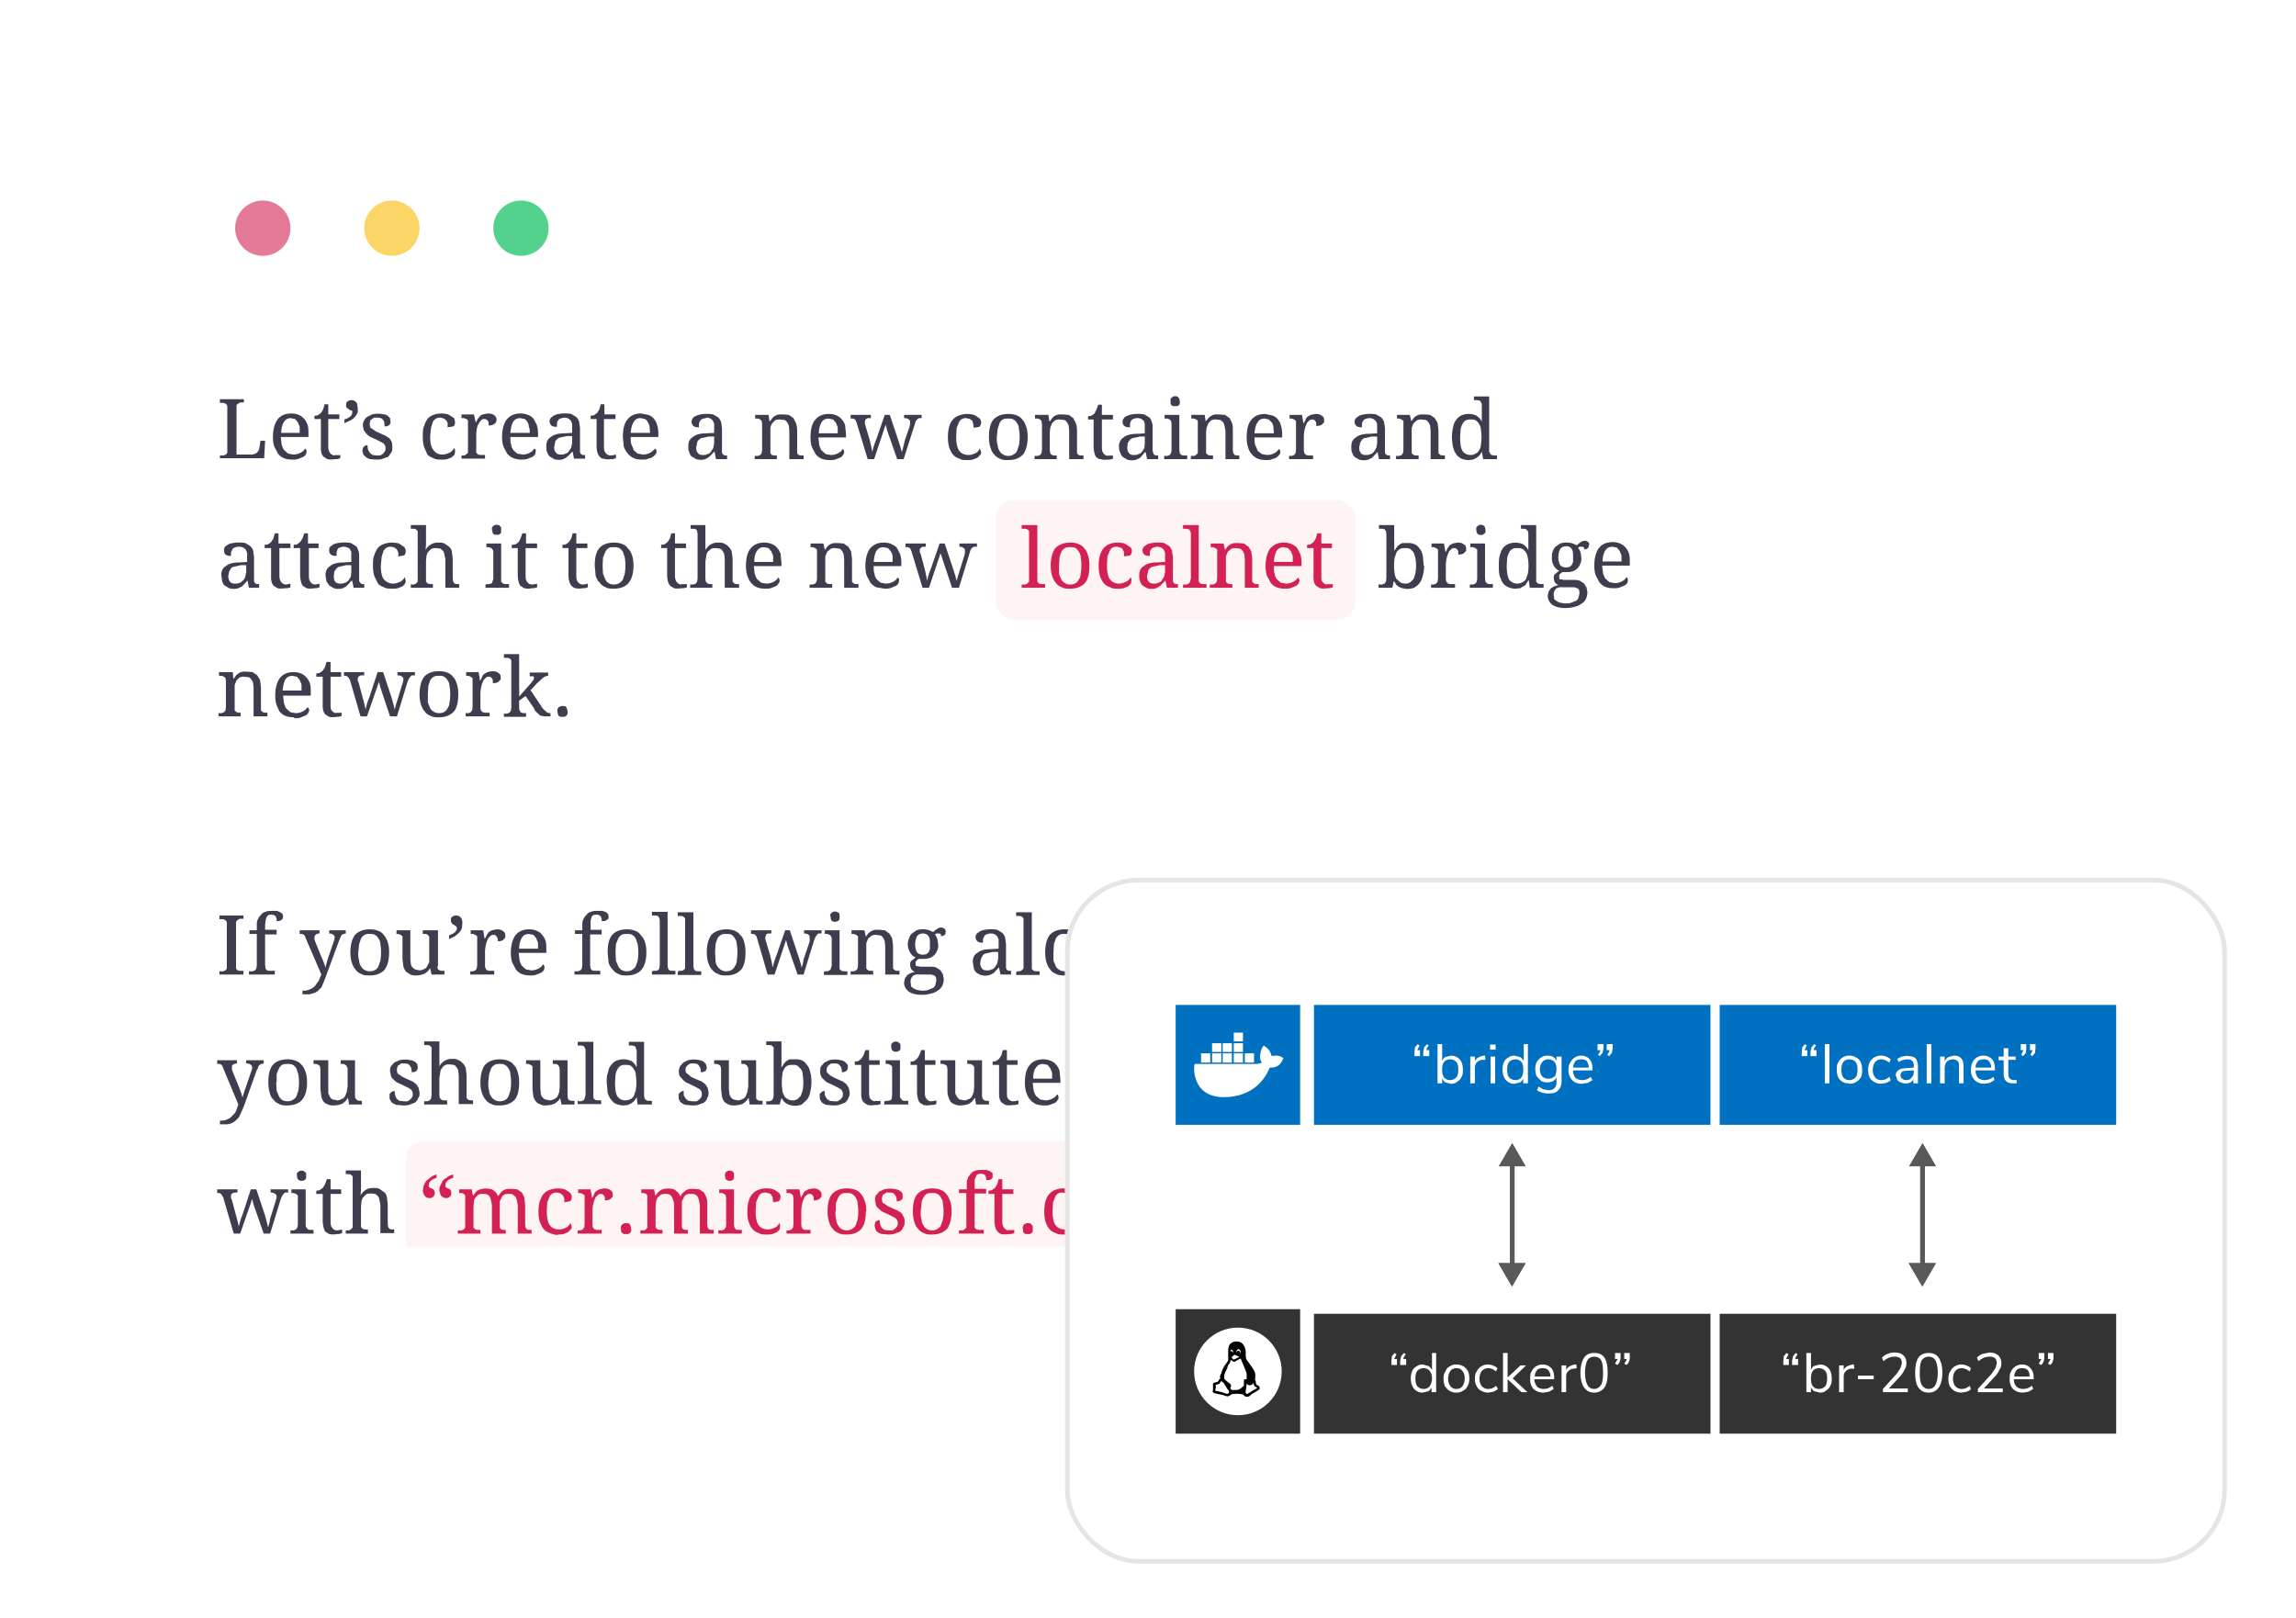 <?xml version="1.0" encoding="utf-8"?>
<svg xmlns="http://www.w3.org/2000/svg" fill="none" viewBox="0 0 498 351">
  <g filter="url(#atextlight_1)">
    <g clip-path="url(#btextlight_1)">
      <rect fill="#fff" height="251" rx="16" width="398" x="15" y="5.5"/>
      <rect fill="#FEEAEA" height="26" opacity=".5" rx="4" width="78" x="216" y="94.5"/>
      <rect fill="#FEEAEA" height="26" opacity=".5" rx="4" width="277" x="88" y="233.5"/>
      <path d="M47.7 85.5v-.7h.8l.5-.2.3-.4V74l-.3-.4-.5-.2h-.8v-.8h5.2v.7h-.8l-.5.3a1 1 0 0 0-.3.3v10.7h3.5l.6-.2a1.5 1.5 0 0 0 .8-1l.1-.5.2-1.3h1l-.2 3.8h-9.6Zm15.5-8.8c-.7 0-1.2.2-1.6.8-.3.5-.6 1.3-.6 2.4H65v-1.3l-.4-1-.6-.7-1-.2Zm.2 9c-.7 0-1.3-.1-1.8-.3-.5-.2-1-.6-1.3-1l-.8-1.5c-.2-.6-.3-1.3-.3-2.1 0-1.7.4-3 1-3.8.7-.9 1.7-1.3 3-1.3.6 0 1.1.1 1.6.3.4.2.8.4 1.1.8.4.4.6.8.8 1.3.2.6.2 1.2.2 2v.7h-6l.2 1.7c.2.5.3.9.6 1.2l.8.7 1.1.2a3.3 3.3 0 0 0 2.2-.8l.4-.5.2.2.1.4-.1.6a2 2 0 0 1-.6.6l-1 .4c-.4.2-.9.2-1.4.2Zm9.2-1a4.7 4.7 0 0 0 1.2 0v.7l-.3.1-.4.1h-.5a4 4 0 0 1-1.6 0l-.8-.5a2 2 0 0 1-.5-.9 5 5 0 0 1-.1-1.3v-6h-1.4v-.7l.7-.1.7-.5.5-.8.3-1.1h.8v2.2h2.4v1h-2.4v6c0 .7.2 1.1.4 1.4.3.3.6.5 1 .5Zm5-10.5v1.2a3 3 0 0 1-.6 1c-.2.3-.5.5-1 .8l-1.3.6V77c.6-.2 1-.4 1.3-.7.3-.2.4-.5.4-.9v-.3L76 75l-.3-.2-.3-.2a1 1 0 0 1-.3-.3 1 1 0 0 1 0-.5c0-.3 0-.6.3-.7.2-.2.5-.3.8-.3a1.3 1.3 0 0 1 1.3.9v.6Zm4 11.5-1.3-.1a3 3 0 0 1-.9-.4l-.6-.6-.2-.8.1-.6.3-.4.4-.2h.3l.1.9.4.7.6.5.9.1h.8l.6-.4.4-.5a1.7 1.7 0 0 0 0-1.3l-.3-.4-.7-.4-1-.5a17 17 0 0 1-1.3-.6 4 4 0 0 1-.8-.7l-.5-.7-.2-1c0-.4.1-.8.3-1.1.1-.3.4-.6.7-.8l1-.5a5.4 5.4 0 0 1 2.6 0c.3 0 .6.2.8.3l.5.5.1.7c0 .3 0 .6-.3.8-.2.2-.5.3-1 .3 0-.6 0-1.1-.3-1.4-.3-.4-.7-.5-1.2-.5h-.8l-.5.4c-.2 0-.3.2-.3.4a1.7 1.7 0 0 0 0 1.2c0 .2.2.3.4.4l.7.5a36.4 36.4 0 0 0 2.2 1l.9.6.5.8.1 1c0 .5 0 .9-.2 1.2l-.7 1-1.2.4c-.4.2-.9.2-1.4.2Zm14 0c-.5 0-1 0-1.6-.3-.5-.2-.9-.4-1.3-.8L92 83c-.2-.6-.3-1.4-.3-2.2 0-1 0-1.8.3-2.4.2-.7.5-1.2.8-1.6A3 3 0 0 1 94 76a5 5 0 0 1 2.7-.2c.4 0 .7.2 1 .4l.8.5.2.8c0 .5-.1.8-.4 1l-1.2.2v-.8c0-.3-.2-.5-.3-.7l-.5-.4-.7-.2c-.4 0-.7 0-1 .2-.2.1-.5.3-.7.7l-.4 1.2-.2 2c0 1.3.2 2.3.7 2.9.4.6 1 1 2 1 .6 0 1-.2 1.5-.4.4-.2.7-.5 1-1l.2.4v.4l-.1.6-.6.6-1 .4a5 5 0 0 1-1.3.1Zm9.6-.2h-5.1v-.7h.6l.4-.2.4-.4v-7c-.1-.1-.2-.3-.4-.3l-.4-.2h-.6v-.8h2.7l.4 1.8.4-.8.5-.6c.1-.2.4-.3.6-.4l1-.2c.7 0 1.2.1 1.5.4.3.2.5.5.5 1l-.1.4c0 .2-.2.3-.3.4l-.5.3a3 3 0 0 1-.8.1c0-.5 0-.9-.2-1-.2-.3-.4-.4-.8-.4a1 1 0 0 0-.6.2l-.4.5-.4.7a7.6 7.6 0 0 0-.3 2.4v3.5l.4.4.5.1h1v.8Zm7.7-8.8c-.7 0-1.2.2-1.6.8-.3.5-.5 1.3-.6 2.4h4.2c0-.5 0-1-.2-1.3 0-.4-.1-.8-.3-1-.1-.3-.3-.5-.6-.7l-1-.2Zm.2 9c-.6 0-1.2-.1-1.7-.3-.6-.2-1-.6-1.4-1l-.8-1.5c-.2-.6-.3-1.3-.3-2.1 0-1.7.4-3 1-3.8.8-.9 1.7-1.3 3-1.3.6 0 1.1.1 1.6.3.5.2.8.4 1.2.8l.7 1.3c.2.6.3 1.2.3 2v.7h-6c0 .7 0 1.3.2 1.7 0 .5.3.9.5 1.2l.8.7 1.2.2a3.3 3.3 0 0 0 2.1-.8l.4-.5.3.2v.4l-.1.6a2 2 0 0 1-.6.6l-1 .4c-.4.2-.9.2-1.4.2Zm7.1-2.8c0 .6.1 1 .4 1.3.2.3.6.4 1 .4s.8 0 1-.2c.4 0 .6-.3.8-.5l.5-.8.2-1v-1.5h-1.2l-1.3.3c-.3 0-.6.2-.8.4-.2.2-.4.4-.4.7l-.2 1Zm2.2-6.3a2 2 0 0 0-.8.2c-.3 0-.4.2-.5.4-.2.1-.2.3-.3.6v.8c-.5 0-1-.1-1.2-.3-.2-.2-.4-.5-.4-.9 0-.3.1-.5.3-.8l.7-.5a4 4 0 0 1 1-.3 7.7 7.7 0 0 1 2.7 0l1 .6c.3.2.5.6.7 1l.2 1.4v5.3l.2.4.4.2h.5v.8h-2.4l-.3-1.5h-.1a15.5 15.5 0 0 1-1.2 1.2l-.7.4a3.5 3.5 0 0 1-2 0l-1-.6c-.2-.2-.4-.5-.5-.9-.2-.3-.2-.8-.2-1.3 0-1 .3-1.6 1-2 .7-.6 1.7-.8 3-.8l1.6-.1v-2l-.3-.7-.5-.4a2 2 0 0 0-.9-.2Zm10 8.2a4.7 4.7 0 0 0 1.2-.2v.8l-.3.1-.4.1h-.4a4 4 0 0 1-1.6-.1c-.4 0-.6-.2-.8-.4a2 2 0 0 1-.5-.9 5 5 0 0 1-.2-1.3v-6h-1.3v-.7l.7-.1.7-.5.5-.8.3-1.1h.8v2.2h2.4v1H131v6c0 .7.1 1.1.4 1.4.2.3.6.5 1 .5Zm6.6-8.1c-.7 0-1.2.2-1.5.8-.4.5-.6 1.3-.7 2.4h4.2l-.1-1.3c-.1-.4-.2-.8-.4-1-.1-.3-.3-.5-.6-.7l-.9-.2Zm.2 9c-.6 0-1.2-.1-1.7-.3-.5-.2-1-.6-1.3-1-.4-.4-.7-1-.9-1.5l-.2-2.1c0-1.7.3-3 1-3.8.7-.9 1.7-1.3 3-1.3l1.5.3c.5.2.9.4 1.2.8.3.4.6.8.7 1.3.2.6.3 1.2.3 2v.7h-6c0 .7 0 1.3.2 1.7l.5 1.2.8.7 1.2.2a3.3 3.3 0 0 0 2.1-.8l.5-.5.2.2.1.4c0 .2 0 .4-.2.6a2 2 0 0 1-.6.6c-.2.2-.6.3-1 .4-.4.2-.8.2-1.4.2ZM151 83c0 .6.1 1 .4 1.3.2.3.6.4 1 .4s.8 0 1-.2c.4 0 .6-.3.8-.5l.5-.8.2-1v-1.5h-1.2l-1.3.3c-.3 0-.6.2-.8.4-.2.2-.4.4-.4.7l-.2 1Zm2.2-6.3a2 2 0 0 0-.8.2c-.3 0-.4.2-.5.4-.2.1-.2.3-.3.6v.8c-.5 0-1-.1-1.2-.3-.2-.2-.4-.5-.4-.9 0-.3.1-.5.3-.8.1-.2.4-.4.7-.5a4 4 0 0 1 1-.3 7.7 7.7 0 0 1 2.7 0l1 .6c.3.2.5.6.7 1l.2 1.4v5.3l.2.4.4.2h.5v.8h-2.4L155 84h-.1a15.5 15.5 0 0 1-1.2 1.2l-.7.4a3.5 3.5 0 0 1-2 0l-1-.6c-.2-.2-.4-.5-.5-.9-.2-.3-.2-.8-.2-1.3 0-1 .3-1.6 1-2 .7-.6 1.7-.8 3-.8l1.6-.1v-2l-.3-.7-.5-.4a2 2 0 0 0-.9-.2Zm15.3 8.2v.7h-4.8v-.7h.7l.5-.2.3-.4.1-.7v-5.6l-.1-.7-.3-.3-.5-.2h-.6v-.8h2.9l.2 1.4h.1l.6-.8a2.6 2.6 0 0 1 1.4-.7h.8l1.3.1 1 .7.5 1c.2.5.3 1 .3 1.6v5l.3.4.5.1h.6v.8h-3.1v-6.2l-.1-1a2 2 0 0 0-.4-.8c-.1-.2-.3-.4-.6-.5l-1-.1a2 2 0 0 0-1 .2l-.6.6a3 3 0 0 0-.4 1v5.5l.3.4.5.1h.6Zm11.3-8.1c-.7 0-1.2.2-1.6.8-.3.5-.6 1.3-.6 2.4h4.1v-1.3l-.4-1-.6-.7-1-.2Zm.2 9c-.7 0-1.3-.1-1.8-.3-.5-.2-1-.6-1.3-1l-.8-1.5c-.2-.6-.3-1.3-.3-2.1 0-1.7.3-3 1-3.8.7-.9 1.7-1.3 3-1.3.6 0 1.1.1 1.6.3.4.2.8.4 1.1.8.4.4.6.8.8 1.3l.2 2v.7h-6l.2 1.7c.2.5.3.9.6 1.2l.8.7 1.1.2a3.3 3.3 0 0 0 2.2-.8l.4-.5.2.2.1.4c0 .2 0 .4-.2.6a2 2 0 0 1-.5.6l-1 .4c-.4.2-.9.2-1.4.2Zm13-9.8 1.8 5.4a31.6 31.6 0 0 1 .8 2.7l.3-1.1.4-1.6 1-2.9a3.8 3.8 0 0 0 .1-.9c0-.3 0-.5-.3-.6-.2-.2-.5-.3-.9-.3h-.1V76h3.8v.7H199.3l-.4.3-.3.4-.2.7-2.4 7.5h-1.4l-2.2-6.3-.3-1.2-2.5 7.5h-1.4l-2.4-7.9-.2-.5a1 1 0 0 0-.6-.4 2 2 0 0 0-.5 0v-.8h4.4v.7h-.2c-.4 0-.7 0-.8.2-.2.1-.3.3-.3.6v.4l.1.4.9 3a40 40 0 0 1 .5 2.2l.1.6a12.6 12.6 0 0 1 .8-2.6l1.9-5.5h1.1Zm16.7 9.8c-.6 0-1.1 0-1.6-.3-.5-.2-1-.4-1.3-.8-.4-.4-.7-1-.9-1.6-.2-.6-.3-1.4-.3-2.2 0-1 .1-1.8.3-2.4.2-.7.5-1.2.9-1.6a3 3 0 0 1 1.3-.8 5 5 0 0 1 2.7-.2c.3 0 .7.2 1 .4l.7.5c.2.3.3.5.3.8 0 .5-.2.8-.4 1l-1.2.2-.1-.8-.2-.7-.5-.4-.8-.2c-.3 0-.6 0-.9.2-.3.1-.5.3-.7.7l-.5 1.2-.1 2c0 1.3.2 2.3.6 2.9.4.6 1.1 1 2.1 1 .6 0 1-.2 1.5-.4.4-.2.7-.5.9-1l.2.4.1.4c0 .2 0 .4-.2.6l-.6.6-1 .4a5 5 0 0 1-1.3.1Zm13.2-5c0 1.7-.4 3-1 3.8-.8.8-1.8 1.2-3.2 1.2-.7 0-1.3 0-1.8-.3-.5-.2-1-.5-1.3-1-.4-.3-.6-.9-.8-1.5-.2-.6-.3-1.4-.3-2.2 0-1.7.3-3 1-3.8.8-.8 1.8-1.2 3.2-1.2.7 0 1.3.1 1.8.3.5.2 1 .5 1.3 1 .3.3.6.9.8 1.5.2.6.3 1.3.3 2.2Zm-6.7 0c0 .7 0 1.2.2 1.8 0 .5.2.9.4 1.2.2.4.4.6.8.8.3.2.7.3 1.1.3.5 0 .8-.1 1.1-.3.4-.2.6-.4.8-.8l.4-1.2a10.5 10.5 0 0 0 0-3.6c0-.5-.2-.9-.4-1.2a2 2 0 0 0-.8-.8c-.3-.2-.7-.2-1.1-.2-.5 0-.8 0-1.2.2a2 2 0 0 0-.7.8l-.4 1.2-.2 1.8Zm13 4v.8h-4.8v-.7h.7l.5-.2.3-.4.1-.7v-5.6l-.1-.7-.3-.3-.5-.2h-.6v-.8h2.9l.2 1.4h.1l.6-.8a2.5 2.5 0 0 1 1.4-.7h.8l1.3.1 1 .7.5 1c.2.5.3 1 .3 1.6v5l.3.4.5.1h.6v.8h-3.1v-6.2l-.1-1a2 2 0 0 0-.4-.8c-.1-.2-.3-.4-.6-.5l-1-.1a2 2 0 0 0-1 .2l-.6.6-.4 1-.1 1v3.9l.1.6.3.4.5.1h.6Zm11 0a4.7 4.7 0 0 0 1.2 0v.7l-.3.1-.4.1h-.4a4 4 0 0 1-1.6-.1c-.4 0-.6-.2-.9-.4a2 2 0 0 1-.4-.9 5 5 0 0 1-.2-1.3v-6H236v-.7l.7-.1.7-.5.4-.8.4-1.1h.8v2.2h2.4v1h-2.4v6c0 .7.1 1.1.4 1.4.2.3.6.5 1 .5Zm4.3-1.8c0 .6.1 1 .4 1.3.2.3.6.4 1 .4s.7 0 1-.2c.3 0 .6-.3.8-.5l.5-.8.1-1v-1.5h-1.1l-1.3.3c-.3 0-.6.2-.8.4l-.5.7-.1 1Zm2.2-6.3a2 2 0 0 0-.9.2c-.2 0-.3.2-.5.4l-.2.6v.8c-.6 0-1-.1-1.2-.3-.3-.2-.4-.5-.4-.9 0-.3 0-.5.3-.8.1-.2.4-.4.7-.5a4 4 0 0 1 1-.3 7.8 7.8 0 0 1 2.7 0l1 .6c.3.2.5.6.6 1 .2.4.2.8.2 1.4v4.7l.1.6.2.4.3.2h.6v.8h-2.4l-.3-1.5h-.2a17.1 17.1 0 0 1-1 1.2l-.8.4a3.4 3.4 0 0 1-2 0l-1-.6c-.2-.2-.4-.5-.5-.9-.2-.3-.3-.8-.3-1.3 0-1 .4-1.6 1-2 .7-.6 1.8-.8 3.2-.8l1.4-.1v-2l-.2-.7-.5-.4a2 2 0 0 0-1-.2Zm6 8.2h.5l.5-.2.3-.4.1-.6v-5.7l-.1-.7-.3-.3-.5-.2h-.6v-.8h3.2v7.6l.1.7.3.4.5.1h.8v.8h-5v-.7h.1Zm1.2-11.8v-.6l.3-.3.3-.2a1.5 1.5 0 0 1 .8 0l.3.2.2.3.1.6v.5a.9.9 0 0 1-.6.5h-.8a.9.9 0 0 1-.6-.5V73Zm9.2 11.8v.7h-4.8v-.7h.7l.4-.2.4-.4v-7c-.1-.1-.2-.3-.4-.3l-.4-.2h-.6v-.8h2.9l.2 1.4.7-.8a2.5 2.5 0 0 1 1.4-.7h.8l1.3.1 1 .7.5 1c.2.5.2 1 .2 1.6v4.3l.1.7.3.4.5.1h.5v.8h-3v-6.2l-.2-1a2 2 0 0 0-.3-.8l-.6-.5-1-.1a2 2 0 0 0-1 .2l-.6.6-.4 1-.1 1v4.5l.4.4.5.1h.6Zm11.2-8.1c-.6 0-1.2.2-1.5.8-.4.5-.6 1.3-.7 2.4h4.2l-.1-1.3c0-.4-.2-.8-.3-1l-.7-.7-.9-.2Zm.2 9c-.6 0-1.2-.1-1.7-.3-.5-.2-1-.6-1.3-1-.4-.4-.7-1-.8-1.5-.2-.6-.3-1.3-.3-2.1 0-1.7.3-3 1-3.8.7-.9 1.7-1.3 3-1.3l1.5.3c.5.2.9.4 1.2.8.3.4.6.8.7 1.3.2.6.3 1.2.3 2v.7h-6c0 .7 0 1.3.2 1.7l.5 1.2.9.7 1.1.2a3.3 3.3 0 0 0 2.2-.8l.4-.5.2.2.1.4c0 .2 0 .4-.2.6a2 2 0 0 1-.6.6c-.2.2-.6.3-1 .4-.4.2-.8.2-1.4.2Zm10.3-.2h-5.2v-.7h.6l.5-.2.3-.4.1-.7v-6.3l-.4-.3-.5-.2h-.5v-.8h2.7l.3 1.8h.1l.4-.8c0-.2.2-.4.4-.6l.7-.4 1-.2c.6 0 1.1.1 1.4.4.4.2.5.5.5 1v.4l-.4.4c-.1.2-.3.2-.5.3a3 3 0 0 1-.8.1c0-.5 0-.9-.2-1-.1-.3-.4-.4-.7-.4a1 1 0 0 0-.6.2l-.5.5-.3.7a7.4 7.4 0 0 0-.4 2.4v2.9l.1.6.4.4.4.1h1.1v.8Zm10-2.6c0 .6.1 1 .4 1.3.2.3.6.4 1 .4s.8 0 1-.2c.4 0 .6-.3.8-.5l.5-.8.2-1v-1.5h-1.2l-1.3.3c-.3 0-.6.2-.8.4l-.4.7-.2 1Zm2.2-6.3a2 2 0 0 0-.8.2c-.3 0-.4.2-.5.4-.2.1-.2.3-.3.6v.8c-.5 0-1-.1-1.2-.3-.2-.2-.4-.5-.4-.9 0-.3.1-.5.3-.8l.7-.5a4 4 0 0 1 1-.3 7.8 7.8 0 0 1 2.7 0l1 .6c.3.2.5.6.7 1l.2 1.4v5.3l.2.4.4.2h.5v.8h-2.4l-.3-1.5h-.1a16.3 16.3 0 0 1-1.1 1.2l-.8.4a3.5 3.5 0 0 1-2 0l-1-.6c-.2-.2-.4-.5-.5-.9-.2-.3-.2-.8-.2-1.3 0-1 .3-1.6 1-2 .7-.6 1.7-.8 3-.8l1.6-.1v-2l-.3-.7-.5-.4a2 2 0 0 0-.9-.2Zm10.7 8.2v.7h-4.9v-.7h.7l.5-.2.3-.4.1-.7v-6.3l-.4-.3-.5-.2h-.5v-.8h2.8l.3 1.4.6-.8a2.6 2.6 0 0 1 1.4-.7h.9l1.2.1 1 .7.6 1 .2 1.6v5l.4.4.4.1h.6v.8h-3.1v-6.2l-.1-1a2 2 0 0 0-.4-.8c-.1-.2-.3-.4-.6-.5l-.9-.1a2 2 0 0 0-1 .2l-.7.6-.4 1v5.5l.4.4.4.1h.6Zm15.3-1.2c0 .2 0 .4.2.6 0 .2.2.3.3.4l.5.1h.7v.8h-3l-.3-1.6-.5.8-.6.5-.8.4-.9.1a4 4 0 0 1-1.6-.3c-.4-.2-.8-.5-1.1-.9-.3-.4-.6-1-.7-1.5a9.4 9.4 0 0 1 0-4.5c.1-.7.4-1.2.7-1.6.3-.4.7-.7 1.1-.9a4 4 0 0 1 3.3.1l.6.5.5.7v-3.5c0-.2 0-.4-.2-.6 0-.2-.1-.3-.3-.4l-.5-.1h-.7v-.8h3.3v11.7Zm-4 1c.4 0 .8-.1 1-.3.4-.1.6-.4.8-.7.2-.3.4-.7.4-1.2a10.2 10.2 0 0 0 0-3.3c0-.5-.2-1-.4-1.2-.2-.4-.4-.6-.7-.8-.3-.2-.7-.2-1.2-.2a2 2 0 0 0-1 .2 2 2 0 0 0-.7.8 4 4 0 0 0-.4 1.2l-.1 1.6c0 1.3.1 2.3.5 3 .3.5 1 .9 1.7.9ZM49.5 110.9c0 .6.2 1 .4 1.3.2.3.6.4 1.1.4.4 0 .7 0 1-.2.3 0 .5-.3.7-.5.3-.2.4-.5.5-.8l.2-1v-1.5h-1.2l-1.2.3c-.4 0-.7.2-.9.4l-.4.7-.2 1Zm2.2-6.3a2 2 0 0 0-.8.2c-.2 0-.4.2-.5.4l-.3.6v.8c-.5 0-.9-.1-1.2-.3-.2-.2-.3-.5-.3-.9 0-.3 0-.5.2-.8l.7-.5a4 4 0 0 1 1-.3 7.7 7.7 0 0 1 2.7 0l1 .6c.3.2.5.6.7 1l.2 1.4v5.3l.2.4.4.2h.5v.8H54l-.3-1.5h-.1a16.1 16.1 0 0 1-1.1 1.2l-.8.4a3.5 3.5 0 0 1-2 0l-1-.6c-.2-.2-.4-.5-.5-.9l-.2-1.3c0-1 .3-1.6 1-2 .7-.6 1.7-.8 3.1-.8l1.5-.1v-2l-.3-.7-.5-.4a2 2 0 0 0-.9-.2Zm10.1 8.2a4.8 4.8 0 0 0 1.2-.2v.8l-.3.1-.4.1h-.5a4.2 4.2 0 0 1-1.6 0l-.8-.5a2 2 0 0 1-.5-.9 5 5 0 0 1-.1-1.3v-6h-1.4v-.7l.7-.1.7-.5.5-.8.3-1.1h.8v2.2H63v1h-2.4v6c0 .7.2 1.1.4 1.4.3.3.6.5 1 .5Zm6.4 0a4.8 4.8 0 0 0 1.1-.2v.8l-.3.1-.4.1h-.4a4.2 4.2 0 0 1-1.7 0l-.8-.5a2 2 0 0 1-.4-.9 5 5 0 0 1-.2-1.3v-6h-1.4v-.7l.7-.1.7-.5.5-.8.4-1.1h.8v2.2h2.3v1H67v6c0 .7.1 1.1.4 1.4.2.3.5.5 1 .5Zm4.2-1.9c0 .6.1 1 .3 1.3.3.3.6.4 1.1.4.4 0 .7 0 1-.2.3 0 .6-.3.8-.5l.5-.8.1-1v-1.5h-1.1l-1.3.3c-.3 0-.6.2-.8.4l-.5.7-.1 1Zm2.2-6.3a2 2 0 0 0-.9.2c-.2 0-.4.2-.5.4l-.2.6v.8c-.6 0-1-.1-1.2-.3-.3-.2-.4-.5-.4-.9 0-.3 0-.5.2-.8l.7-.5a4 4 0 0 1 1-.3 7.7 7.7 0 0 1 2.8 0l1 .6c.3.2.5.6.6 1 .2.4.2.8.2 1.4v5.3l.3.4.3.2h.5v.8h-2.3l-.3-1.5h-.2a16.1 16.1 0 0 1-1.1 1.2l-.7.4a3.5 3.5 0 0 1-2 0l-1-.6-.6-.9-.2-1.3c0-1 .4-1.6 1-2 .7-.6 1.8-.8 3.1-.8l1.5-.1v-2c0-.2-.1-.5-.3-.7 0-.2-.2-.3-.5-.4a2 2 0 0 0-.8-.2Zm10.4 9.1c-.6 0-1.2 0-1.7-.3-.5-.2-1-.4-1.3-.8l-.8-1.6c-.2-.6-.3-1.4-.3-2.2 0-1 0-1.8.3-2.4.2-.7.5-1.2.8-1.6a3 3 0 0 1 1.3-.8 5 5 0 0 1 2.7-.2c.4 0 .7.2 1 .4l.7.5c.2.3.3.5.3.8 0 .5-.1.8-.4 1l-1.2.2v-.8l-.3-.7-.5-.4-.7-.2c-.4 0-.7 0-1 .2-.2.1-.5.3-.7.7l-.4 1.2-.2 2c0 1.3.2 2.3.6 2.9.5.6 1.2 1 2.1 1 .6 0 1-.2 1.5-.4.4-.2.7-.5 1-1l.1.4.1.4c0 .2 0 .4-.2.6 0 .2-.3.4-.5.6l-1 .4a5 5 0 0 1-1.3.1Zm8.9-1v.8h-4.8v-.7h.7l.4-.2.4-.4V101.2l-.4-.4-.4-.1h-.7v-.8h3.3v4a16 16 0 0 1-.1 1.4c.6-1 1.5-1.6 2.7-1.6.5 0 1 0 1.4.2l1 .7c.3.2.5.6.6 1l.2 1.6v4.3l.1.7.3.4.5.1h.5v.8h-3v-6.2l-.2-1a2 2 0 0 0-.3-.8l-.6-.5-1-.1c-.3 0-.6 0-1 .2l-.6.6c-.2.2-.3.5-.4.9l-.1 1.2V112.2l.4.4.5.1h.6Zm11.6 0h.6l.4-.1c.2-.1.3-.2.3-.4l.2-.6v-5.7c0-.3 0-.5-.2-.7 0-.1-.1-.3-.3-.3l-.4-.2h-.6v-.8h3.2V112.2l.4.4.5.1h.8v.8h-5.1v-.7h.2Zm1.2-11.7v-.6l.3-.3.3-.2a1.5 1.5 0 0 1 .8 0c.2 0 .3.1.3.2l.3.3v1.1a.9.9 0 0 1-.6.5h-.8a.9.9 0 0 1-.3-.2l-.2-.3v-.5Zm8.7 11.8a4.8 4.8 0 0 0 1.1-.2v.8l-.3.1-.4.1h-.4a4.2 4.2 0 0 1-1.7 0l-.8-.5a2 2 0 0 1-.4-.9 5 5 0 0 1-.2-1.3v-6H111v-.7l.8-.1.7-.5.4-.8.4-1.1h.8v2.2h2.4v1H114v6c0 .7.1 1.1.4 1.4.2.3.6.5 1 .5Zm11 0a4.8 4.8 0 0 0 1.1-.2v.8l-.3.1-.4.1h-.4a4.2 4.2 0 0 1-1.6 0c-.4-.1-.6-.3-.8-.5a2 2 0 0 1-.5-.9 5 5 0 0 1-.2-1.3v-6h-1.3v-.7l.7-.1.7-.5.5-.8.3-1.1h.8v2.2h2.4v1H125v6c0 .7.1 1.1.4 1.4.2.3.6.5 1 .5Zm11-4.1c0 1.7-.4 3-1.1 3.8-.7.8-1.8 1.2-3.2 1.2-.6 0-1.2 0-1.7-.3-.5-.2-1-.5-1.3-1-.4-.3-.7-.9-.9-1.5l-.2-2.2c0-1.7.3-3 1-3.8.7-.8 1.8-1.2 3.2-1.2.6 0 1.2.1 1.7.3.6.2 1 .5 1.3 1 .4.3.7.9.9 1.5.2.6.3 1.3.3 2.2Zm-6.7 0 .1 1.8.5 1.2c.2.4.4.6.7.8.3.2.7.3 1.2.3.4 0 .8-.1 1.1-.3.3-.2.6-.4.8-.8l.4-1.2a10.5 10.5 0 0 0 0-3.6l-.4-1.2a2 2 0 0 0-.8-.8c-.3-.2-.7-.2-1.1-.2-.5 0-.9 0-1.2.2a2 2 0 0 0-.7.8l-.5 1.2-.1 1.8Zm17.1 4a4.8 4.8 0 0 0 1.2 0v.7l-.3.1-.4.1h-.5a4.2 4.2 0 0 1-1.6 0l-.8-.5a2 2 0 0 1-.5-.9 5 5 0 0 1-.2-1.3v-6h-1.3v-.7l.7-.1.7-.5.5-.8.3-1.1h.8v2.2h2.4v1h-2.4v6c0 .7.2 1.1.4 1.4.3.3.6.5 1 .5Zm6.7 0v.8h-4.8v-.7h.7l.5-.2.3-.4.1-.7v-9.7l-.1-.6c0-.2-.2-.3-.3-.4l-.5-.1h-.6v-.8h3.2v4a15.7 15.7 0 0 1 0 1v.4c.6-1 1.5-1.6 2.7-1.6.5 0 1 0 1.3.2.4.2.8.4 1 .7.3.2.5.6.7 1l.2 1.6v5l.4.4.4.1h.6v.8h-3.1v-6.2l-.1-1a2 2 0 0 0-.4-.8c-.1-.2-.3-.4-.6-.5l-.9-.1c-.4 0-.7 0-1 .2l-.7.6c-.1.2-.3.5-.3.9l-.2 1.2v3.8l.1.6.4.4.4.1h.6Zm11.3-8c-.7 0-1.2.2-1.6.8-.4.5-.6 1.3-.6 2.4h4.1v-1.3l-.4-1-.6-.7-1-.2Zm.2 9c-.7 0-1.3-.1-1.8-.3-.5-.2-1-.6-1.3-1-.4-.4-.6-1-.8-1.5-.2-.6-.3-1.3-.3-2.1 0-1.7.3-3 1-3.8.7-.9 1.7-1.3 3-1.3.6 0 1 .1 1.6.3.4.2.8.4 1.1.8.4.4.6.8.8 1.3l.2 2v.7h-6l.2 1.7c.2.5.3.9.6 1.2l.8.7 1.1.2a3.4 3.4 0 0 0 2.2-.8l.4-.5.2.2.1.4c0 .2 0 .4-.2.6a2 2 0 0 1-.5.6l-1 .4c-.4.2-.9.2-1.4.2Zm14.5-1v.8h-4.9v-.7h.7l.5-.2.3-.4.1-.7v-6.3l-.4-.3-.5-.2h-.5v-.8h2.8l.3 1.4.6-.8a2.6 2.6 0 0 1 1.4-.7h.9l1.2.1 1 .7.6 1 .2 1.6v5l.4.4.4.1h.6v.8h-3.1v-6.2l-.1-1a2 2 0 0 0-.4-.8c-.1-.2-.3-.4-.6-.5l-.9-.1a2 2 0 0 0-1 .2l-.7.6-.4 1v5.5l.4.4.4.1h.6Zm11.2-8c-.7 0-1.2.2-1.6.8-.3.5-.5 1.3-.6 2.4h4.1v-1.3c-.1-.4-.2-.8-.4-1l-.6-.7-1-.2Zm.2 9-1.8-.3c-.5-.2-1-.6-1.3-1l-.8-1.5c-.2-.6-.3-1.3-.3-2.1 0-1.7.4-3 1-3.8.8-.9 1.7-1.3 3-1.3.6 0 1.1.1 1.6.3.4.2.8.4 1.2.8l.7 1.3c.2.6.3 1.2.3 2v.7h-6c0 .7 0 1.3.2 1.7 0 .5.3.9.5 1.2l.8.7 1.1.2a3.3 3.3 0 0 0 2.2-.8l.4-.5.3.2v.4l-.1.6a2 2 0 0 1-.6.6l-1 .4c-.4.2-.9.2-1.4.2Zm13-9.8 1.8 5.4a48.2 48.2 0 0 1 .8 2.7l.3-1.1.5-1.6.9-2.9a3.9 3.9 0 0 0 .1-.9c0-.3 0-.5-.3-.6-.2-.2-.5-.3-.9-.3v-.7h3.8v.7h-.7l-.4.3-.3.4-.2.7-2.3 7.5h-1.5l-2.1-6.3-.4-1.2-2.5 7.5h-1.4l-2.4-7.9-.2-.5a1 1 0 0 0-.6-.4 2 2 0 0 0-.5 0v-.8h4.4v.7h-.2c-.4 0-.6 0-.8.2-.2.1-.3.3-.3.6v.4l.2.4.8 3a33 33 0 0 1 .6 2.8 12.6 12.6 0 0 1 .8-2.6l1.9-5.5h1.1Zm104 4.8a9 9 0 0 1-.3 2.2c-.2.7-.4 1.2-.7 1.6-.3.4-.7.7-1.2 1a4 4 0 0 1-2.5.1 2.9 2.9 0 0 1-1.4-.8l-.4-.7h-.1l-.3 1.4h-3v-.7h.8l.5-.2.3-.4.1-.7v-9.7l-.1-.6-.3-.4-.5-.1h-.7v-.8h3.3v3.3a32.5 32.5 0 0 1 0 2.3l.5-.7a2.6 2.6 0 0 1 1.3-1h1a4 4 0 0 1 1.5.2c.5.2.9.5 1.2 1 .3.3.5.8.7 1.5l.2 2.2Zm-4-3.8c-.5 0-1 0-1.2.2-.3.1-.6.4-.8.7l-.4 1.2a11 11 0 0 0 0 3.4c0 .4.2.8.4 1.2l.8.7c.3.2.7.3 1.2.3.4 0 .7-.1 1-.3l.7-.7.4-1.2a10.2 10.2 0 0 0 0-3.4l-.4-1.2-.7-.7a2 2 0 0 0-1-.2Zm10.7 8.6h-5.2v-.7h.6l.5-.2.3-.4.1-.7v-6.3l-.4-.3-.5-.2h-.5v-.8h2.7l.3 1.8h.1l.4-.8.4-.6.7-.4 1-.2c.6 0 1.1.1 1.4.4.4.2.5.5.5 1v.4l-.4.4c-.1.2-.3.2-.5.3a3 3 0 0 1-.8.1c0-.5 0-.9-.2-1-.1-.3-.4-.4-.7-.4a1 1 0 0 0-.6.2l-.5.5-.3.7a7.4 7.4 0 0 0-.4 2.4v2.9l.1.6.4.4.4.1h1.1v.8Zm3.4-.7h.5l.5-.2.3-.4.1-.6v-6.4l-.4-.3-.5-.2h-.6v-.8h3.2v7.6l.1.7.4.4.4.1h.8v.8h-5v-.7h.2Zm1.2-11.8v-.6l.3-.3.3-.2a1.5 1.5 0 0 1 .8 0l.3.2.2.3.1.6v.5l-.3.3-.3.2a1.4 1.4 0 0 1-.8 0 .9.9 0 0 1-.5-.5l-.1-.5Zm13 10.6v.6l.4.4.5.1h.7v.8h-3l-.2-1.6h-.1l-.5.8c-.1.2-.3.4-.6.5l-.7.4-1 .1a4 4 0 0 1-1.5-.3c-.5-.2-.9-.5-1.2-.9-.3-.4-.5-1-.7-1.5-.2-.7-.2-1.4-.2-2.3 0-.8 0-1.6.2-2.2.2-.7.4-1.2.7-1.6.3-.4.7-.7 1.2-.9a4 4 0 0 1 3.2.1l.6.5.5.7a103.7 103.7 0 0 0 0-2v-1.5l-.1-.6-.4-.4-.4-.1h-.7v-.8h3.3v11.7Zm-4.2 1c.5 0 .9-.1 1.2-.3.3-.1.6-.4.8-.7l.4-1.2a10.2 10.2 0 0 0 0-3.3c-.1-.5-.2-1-.4-1.2-.2-.4-.5-.6-.8-.8-.3-.2-.7-.2-1.2-.2a2 2 0 0 0-1 .2 2 2 0 0 0-.7.8 4 4 0 0 0-.4 1.2l-.1 1.6c0 1.3.2 2.3.5 3 .4.5 1 .9 1.7.9Zm15.6-8.3v.3l-.2.3-.3.2-.5.1v-.4l-.3-.2h-.7l-.3.2.5.9.2 1.3c0 .4 0 .8-.2 1.2a2.7 2.7 0 0 1-1.6 1.7 4 4 0 0 1-1.5.2H339l-.3.1-.3.3s-.2.1-.2.3v.7l.2.2h.4l.4.1h2c.6 0 1 0 1.5.2l.9.6.5.8.2 1c0 .6-.1 1-.3 1.5-.2.4-.5.8-.9 1-.4.3-.9.6-1.5.7-.6.2-1.3.3-2.1.3-1.3 0-2.2-.3-2.8-.7-.6-.5-1-1.1-1-2l.2-.9.5-.7.7-.4.9-.3a1.8 1.8 0 0 1-.7-.5l-.2-.4-.1-.6c0-.3 0-.6.3-.9l.9-.7a2.4 2.4 0 0 1-1.2-1.1 3.4 3.4 0 0 1-.4-1.7c0-.5 0-1 .2-1.4.1-.4.3-.7.6-1l1-.7a4.4 4.4 0 0 1 3.6.4 8 8 0 0 1 .7-.6l.5-.3a1.6 1.6 0 0 1 1 0l.3.2.2.3v.4ZM337 115l.1.8c0 .2.2.4.4.5l.7.4 1.1.2c.7 0 1.2 0 1.6-.2l1-.4c.3-.2.4-.5.5-.7l.2-1-.1-.6a1 1 0 0 0-.4-.4l-.6-.2h-2.5a4 4 0 0 0-.8 0l-.6.2-.4.5a2 2 0 0 0-.2 1Zm1-8.1c0 .8.2 1.3.4 1.7.3.3.7.5 1.3.5l.7-.1.5-.4.3-.7v-1c0-.8 0-1.4-.3-1.8-.2-.4-.6-.6-1.2-.6s-1 .2-1.3.6c-.2.4-.4 1-.4 1.8Zm11.8-2.3c-.7 0-1.2.2-1.6.8-.3.5-.6 1.3-.6 2.4h4.1v-1.3l-.4-1-.6-.7-1-.2Zm.2 9c-.7 0-1.3-.1-1.8-.3-.5-.2-1-.6-1.3-1l-.8-1.5c-.2-.6-.3-1.3-.3-2.1 0-1.7.4-3 1-3.8.7-.9 1.7-1.3 3-1.3.6 0 1.1.1 1.6.3.4.2.8.4 1.1.8.4.4.6.8.8 1.3.2.6.2 1.2.2 2v.7h-6l.2 1.7c.2.5.3.9.6 1.2l.8.7 1.1.2a3.3 3.3 0 0 0 2.2-.8l.4-.5.2.2.1.4-.1.6a2 2 0 0 1-.6.6l-1 .4c-.4.2-.9.2-1.4.2Zm-297.8 27v.8h-4.8v-.7h.7l.5-.2.3-.4.1-.7v-5.6l-.1-.7-.3-.3-.5-.2h-.6v-.8h3l.1 1.4h.1l.6-.8.7-.5.7-.2h.8l1.3.1 1 .7.6 1 .2 1.6v5l.4.4.4.1h.6v.8H55v-6.2l-.1-1a2 2 0 0 0-.4-.8c-.1-.2-.3-.4-.6-.5l-1-.1a2 2 0 0 0-1 .2l-.6.6-.4 1v5.5l.4.4.4.1h.6Zm11.3-8c-.7 0-1.2.2-1.6.8-.3.5-.5 1.3-.6 2.4h4.1v-1.3l-.4-1-.6-.7-1-.2Zm.2 9c-.7 0-1.2-.1-1.8-.3-.5-.2-1-.6-1.3-1L60 139c-.2-.6-.3-1.3-.3-2.1 0-1.7.4-3 1-3.8.7-.9 1.7-1.3 3-1.3.6 0 1.1.1 1.6.3.4.2.8.4 1.1.8.4.4.6.8.8 1.3.2.6.2 1.2.2 2v.7h-6l.2 1.7c.2.5.3.9.6 1.2l.8.7 1.1.2a3.3 3.3 0 0 0 2.2-.8l.4-.5.2.2.2.4-.2.6a2 2 0 0 1-.6.6l-1 .4c-.4.2-.9.2-1.4.2Zm9.2-1a4.8 4.8 0 0 0 1.2 0v.7l-.3.1-.4.1H73a4.2 4.2 0 0 1-1.6 0l-.8-.5a2 2 0 0 1-.5-.9 5 5 0 0 1-.1-1.3v-6h-1.4v-.7l.7-.1.7-.5.5-.8.3-1.1h.9v2.2H74v1h-2.3v6c0 .7 0 1.1.3 1.4.3.3.6.5 1 .5Zm10.2-8.8 1.8 5.4a37.8 37.8 0 0 1 .7 2.7l.3-1.1.5-1.6.9-2.9a4 4 0 0 0 .2-.9c0-.3-.1-.5-.3-.6-.2-.2-.5-.3-1-.3v-.7H90v.7h-.7l-.3.3-.3.4-.3.7-2.3 7.5h-1.5l-2.1-6.3-.3-1.2-2.6 7.5h-1.4l-2.3-7.9-.3-.5a1 1 0 0 0-.6-.4 2 2 0 0 0-.4 0v-.8H79v.7h-.3c-.3 0-.6 0-.8.2-.2.1-.3.3-.3.6v.4l.2.4.8 3a39.3 39.3 0 0 1 .7 2.8 13.1 13.1 0 0 1 .8-2.6l1.8-5.5h1.2Zm16.3 4.8c0 1.7-.3 3-1 3.8-.8.8-1.8 1.2-3.2 1.2-.7 0-1.2 0-1.8-.3-.5-.2-1-.5-1.3-1-.3-.3-.6-.9-.8-1.5-.2-.6-.3-1.4-.3-2.2 0-1.7.4-3 1-3.8.8-.8 1.8-1.2 3.2-1.2.7 0 1.3.1 1.8.3.5.2 1 .5 1.3 1 .4.3.6.9.8 1.5.2.6.3 1.3.3 2.2Zm-6.6 0v1.8l.5 1.2c.2.4.5.6.8.8.3.2.7.3 1.1.3.5 0 .9-.1 1.2-.3.3-.2.5-.4.7-.8.2-.3.4-.7.4-1.2a10.5 10.5 0 0 0 0-3.6c0-.5-.2-.9-.4-1.2a2 2 0 0 0-.8-.8c-.3-.2-.6-.2-1.1-.2-.4 0-.8 0-1.1.2a2 2 0 0 0-.8.8l-.4 1.2-.1 1.8Zm13.4 4.8h-5.2v-.7h.6l.5-.2.3-.4.1-.7v-6.3l-.4-.3-.5-.2h-.5v-.8h2.7l.3 1.8h.1l.4-.8c0-.2.2-.4.4-.6l.7-.4 1-.2c.6 0 1.1.1 1.4.4.4.2.5.5.5 1v.4l-.4.4c-.1.2-.3.2-.5.3a3 3 0 0 1-.8.1c0-.5 0-.9-.2-1-.1-.3-.4-.4-.7-.4a1 1 0 0 0-.6.2l-.5.5-.3.7a7.6 7.6 0 0 0-.4 2.4v2.9l.1.6.4.4.4.1h1.1v.8Zm8.8-5.8 2.4 3.6c.3.5.6.8 1 1.1.2.3.6.4 1 .4v.7H118l-.9-.2-.6-.6c-.3-.2-.5-.5-.7-1L114 137l-1.4 1v1.6c0 .2 0 .5.2.6 0 .2.1.3.3.4l.4.1h.6v.8h-4.8v-.7h.7l.5-.2.3-.4.1-.7V129.2l-.4-.4-.5-.1h-.7v-.8h3.3v6.9a28.3 28.3 0 0 1 0 2.3l2.2-2.5a8.6 8.6 0 0 0 1-1.3v-.3c0-.2 0-.2-.2-.3h-.7v-.8h4v.7a2 2 0 0 0-1.2.5l-1.3 1.2-1.3 1.4Zm5.9 4.7v-.5l.3-.4.4-.2a1.6 1.6 0 0 1 .8 0c.2 0 .3 0 .4.2l.2.4.1.5v.6l-.3.4-.4.2h-.8a1 1 0 0 1-.4-.2 1 1 0 0 1-.2-.4l-.1-.6Zm-73.3 57.1v-.7h.8l.5-.2.3-.4V186l-.3-.4-.5-.2h-.8v-.8h5.2v.7h-.8l-.5.3a1 1 0 0 0-.3.4v10.1l.3.4.5.1h.8v.8h-5.2Zm12-.7v.7H54v-.7h.8l.5-.2.3-.4.1-.7v-6.8h-1.6v-.8h1.6v-1c0-.5 0-1 .2-1.3.2-.4.4-.8.7-1 .2-.4.6-.6 1-.7.4-.2.8-.2 1.3-.2h1.2l.7.3.5.4.1.5-.1.5-.3.3-.5.2H60v-.5l-.2-.5a1 1 0 0 0-.4-.3l-.6-.1-.6.1-.4.5-.2.7-.1 1v1H60v1h-2.5v6.7l.1.7.3.4.5.1H59.7Zm15.4-9v.8l-.5.1-.4.2-.2.4-.3.7-2.8 7.6a30.5 30.5 0 0 1-1.1 2.7l-.7.7a3 3 0 0 1-.8.5l-1.1.3H65.6v-.8c.6 0 1.1 0 1.6-.3.4-.1.8-.4 1.1-.7l.8-1.1.6-1.4-3.4-7.9-.2-.5a1 1 0 0 0-.3-.3l-.3-.1a2 2 0 0 0-.4 0H65v-.8h4.3v.7c-.4 0-.7.1-.8.3-.2 0-.3.3-.3.6v.3l.1.4 1.3 3.2a19.5 19.5 0 0 1 1 2.6 21 21 0 0 1 .6-2.2l1.2-3.5a2.5 2.5 0 0 0 .2-.8c0-.3-.1-.5-.3-.6-.2-.2-.5-.3-.9-.3v-.7H75Zm9.4 4.9c0 1.7-.4 3-1 3.8-.8.8-1.8 1.2-3.2 1.2-.7 0-1.3 0-1.8-.3-.5-.2-1-.5-1.3-1-.3-.3-.6-.9-.8-1.5-.2-.6-.3-1.4-.3-2.2 0-1.7.4-3 1-3.8.8-.8 1.8-1.2 3.2-1.2.7 0 1.3.1 1.8.3.5.2 1 .5 1.3 1 .3.3.6.9.8 1.5.2.6.3 1.3.3 2.2Zm-6.7 0c0 .7 0 1.2.2 1.8 0 .5.2.9.4 1.2.2.4.4.6.8.8.3.2.7.3 1.1.3.5 0 .8-.1 1.2-.3.3-.2.5-.4.7-.8l.4-1.2a10.5 10.5 0 0 0 0-3.6c0-.5-.2-.9-.4-1.2a2 2 0 0 0-.8-.8c-.3-.2-.7-.2-1.1-.2-.5 0-.8 0-1.1.2a2 2 0 0 0-.8.8l-.4 1.2-.2 1.8Zm17.2 2.9v.6l.4.4.5.1h.6v.8h-2.8l-.3-1.4a3.2 3.2 0 0 1-1.4 1.3l-.7.2a5 5 0 0 1-.9.1c-.5 0-.9 0-1.3-.2l-.9-.6a3 3 0 0 1-.6-1.1l-.2-1.6v-5l-.4-.3-.5-.2H86v-.8H89v6.2l.1 1c0 .3.2.6.3.8l.6.5 1 .2c.3 0 .7-.1 1-.3.2 0 .5-.3.6-.5l.5-1v-5.5l-.3-.4a1 1 0 0 0-.5-.2h-.6v-.8H95v7.7Zm5.4-9.4-.1 1.2a3 3 0 0 1-.6 1l-.9.8-1.3.6v-.8c.5-.2 1-.4 1.3-.7.2-.2.4-.5.4-.9l-.1-.3-.3-.2a4 4 0 0 0-.3-.2l-.3-.2a1 1 0 0 1-.2-.3 1 1 0 0 1-.1-.5c0-.3 0-.6.3-.7.2-.2.5-.3.8-.3a1.3 1.3 0 0 1 1.3.9l.1.6Zm6.8 11.3H102v-.7h.6l.5-.2.3-.4.1-.7v-6.3l-.4-.3-.5-.2h-.5v-.8h2.7l.3 1.8h.1l.4-.8.4-.6.7-.4 1-.2c.6 0 1.1.1 1.4.4.4.2.5.5.5 1v.4l-.4.4c0 .2-.3.2-.5.3a3 3 0 0 1-.7.1c0-.5-.1-.9-.3-1-.1-.3-.3-.4-.7-.4a1 1 0 0 0-.6.2l-.5.5-.3.7a7.6 7.6 0 0 0-.4 2.4v2.9c0 .2 0 .5.2.6 0 .2.1.3.3.4l.4.1h1.1v.8Zm7.7-8.8c-.7 0-1.2.2-1.6.8-.3.5-.6 1.3-.6 2.4h4.1v-1.3l-.4-1-.6-.7-1-.2Zm.2 9c-.7 0-1.3-.1-1.8-.3-.5-.2-1-.6-1.3-1l-.8-1.5c-.2-.6-.3-1.3-.3-2.1 0-1.7.4-3 1-3.8.7-.9 1.7-1.3 3-1.3.6 0 1.1.1 1.6.3.4.2.8.4 1.1.8.4.4.6.8.8 1.3.2.6.2 1.2.2 2v.7h-6l.2 1.7c.2.5.3.9.6 1.2l.8.7 1.1.2a3.4 3.4 0 0 0 2.2-.8l.4-.5.2.2.1.4-.1.6a2 2 0 0 1-.6.6l-1 .4c-.4.2-.9.2-1.4.2Zm15.2-1v.8h-5.6v-.7h.8l.5-.2.3-.4.1-.7v-6.8h-1.6v-.8h1.6v-1c0-.5 0-1 .2-1.3.2-.4.4-.8.7-1 .2-.4.6-.6 1-.7.4-.2.8-.2 1.3-.2h1.2l.8.3.4.4.1.5v.5c-.2 0-.3.2-.4.3l-.5.2h-.6v-.5l-.2-.5a1 1 0 0 0-.4-.3l-.5-.1-.7.1a1 1 0 0 0-.4.5l-.2.7v2h2.4v1h-2.5v6.7l.1.7.3.4.5.1H130.3Zm10-4c0 1.7-.4 3-1.1 3.8-.7.8-1.8 1.2-3.2 1.2-.6 0-1.2 0-1.7-.3-.5-.2-1-.5-1.3-1-.4-.3-.7-.9-.9-1.5l-.2-2.2c0-1.7.3-3 1-3.8.7-.8 1.8-1.2 3.2-1.2.6 0 1.2.1 1.7.3.6.2 1 .5 1.3 1 .4.3.7.9.9 1.5.2.6.3 1.3.3 2.2Zm-6.7 0 .1 1.8.5 1.2c.2.4.4.6.7.8.3.2.7.3 1.2.3.4 0 .8-.1 1.1-.3.3-.2.6-.4.8-.8l.4-1.2a10.5 10.5 0 0 0 0-3.6l-.4-1.2a2 2 0 0 0-.8-.8c-.3-.2-.7-.2-1.1-.2-.5 0-.9 0-1.2.2a2 2 0 0 0-.7.8l-.5 1.2-.1 1.8Zm8.1 4h.6l.5-.1.3-.4.1-.7v-9.7l-.1-.6-.3-.4-.5-.1h-.8v-.8h3.4v11.6l.1.7.3.4.5.1h.8v.8h-5.1v-.7h.2Zm5.6 0h.6l.4-.1.4-.4V185.2l-.4-.4-.4-.1h-.8v-.8h3.4v11.6l.1.7.3.4.5.1h.8v.8H147v-.7h.2Zm14.5-4c0 1.7-.3 3-1 3.8-.8.8-1.8 1.2-3.2 1.2-.6 0-1.2 0-1.7-.3-.6-.2-1-.5-1.4-1-.3-.3-.6-.9-.8-1.5-.2-.6-.3-1.4-.3-2.2 0-1.7.4-3 1-3.8.8-.8 1.9-1.2 3.3-1.2.6 0 1.2.1 1.7.3.5.2 1 .5 1.3 1 .4.3.7.9.8 1.5.2.6.3 1.3.3 2.2Zm-6.6 0 .1 1.8c0 .5.2.9.4 1.2.2.4.5.6.8.8.3.2.7.3 1.1.3.5 0 .9-.1 1.2-.3.3-.2.5-.4.7-.8.2-.3.4-.7.4-1.2a10.5 10.5 0 0 0 0-3.6c0-.5-.2-.9-.4-1.2a2 2 0 0 0-.7-.8c-.3-.2-.7-.2-1.2-.2-.4 0-.8 0-1.1.2a2 2 0 0 0-.8.8l-.4 1.2-.1 1.8Zm16.2-4.8 1.8 5.4a32 32 0 0 1 .8 2.7l.3-1.1c0-.5.2-1 .4-1.6l1-2.9a3.9 3.9 0 0 0 0-.9c0-.3 0-.5-.2-.6-.2-.2-.5-.3-1-.3v-.7h3.8v.7h-.7l-.3.3-.3.4-.3.7-2.3 7.5H173l-2.2-6.3-.3-1.2-2.5 7.5h-1.5l-2.3-7.9-.2-.5a1 1 0 0 0-.7-.4 2 2 0 0 0-.4 0v-.8h4.4v.7h-.3c-.3 0-.6 0-.8.2l-.2.6v.4l.1.4.9 3a33.2 33.2 0 0 1 .6 2.8 14.7 14.7 0 0 1 .8-2.6l1.9-5.5h1Zm7.6 8.9h.6l.4-.2c.2-.1.3-.2.3-.4l.2-.6v-5.7c0-.3 0-.5-.2-.7 0-.1-.1-.3-.3-.3l-.4-.2h-.6v-.8h3.2V196.2l.4.4.5.1h.8v.8h-5.1v-.7h.2Zm1.2-11.8v-.6l.3-.3.3-.2a1.5 1.5 0 0 1 .8 0l.4.2.2.3v1.1a.9.9 0 0 1-.6.5 1.4 1.4 0 0 1-.8 0 .9.9 0 0 1-.5-.5v-.5Zm9.3 11.8v.7h-4.9v-.7h.7l.5-.2.3-.4.1-.7v-6.3l-.4-.3-.5-.2h-.5v-.8h2.8l.3 1.4.6-.8.7-.5.7-.2h.9l1.2.1 1 .7.6 1 .2 1.6v5l.4.4.4.1h.6v.8h-3.1v-6.2l-.1-1a2 2 0 0 0-.4-.8c-.1-.2-.3-.4-.6-.5l-.9-.1a2 2 0 0 0-1 .2l-.7.6-.4 1v5.5l.4.4.4.1h.6Zm15.7-8.5v.3l-.2.3-.3.2-.5.1v-.4l-.3-.2h-.7l-.3.2.5.9.2 1.3c0 .4 0 .8-.2 1.2a2.7 2.7 0 0 1-1.6 1.7 4 4 0 0 1-1.5.2H199.4l-.3.1-.3.3s-.2.1-.2.3v.7l.2.2h.4l.4.1h2c.6 0 1 0 1.5.2l.9.6.5.8.2 1c0 .6-.1 1-.3 1.5-.2.4-.5.8-.9 1-.4.3-.9.6-1.5.7-.6.2-1.3.3-2.1.3-1.3 0-2.2-.3-2.8-.7-.6-.5-1-1.1-1-2l.2-.9.5-.7.7-.4.9-.3a1.8 1.8 0 0 1-.7-.5l-.2-.4-.1-.6c0-.3 0-.6.3-.9l.9-.7a2.4 2.4 0 0 1-1.2-1.1 3.4 3.4 0 0 1-.5-1.7c0-.5.1-1 .3-1.4.1-.4.3-.7.6-1l1-.7a4.4 4.4 0 0 1 3.6.4 8 8 0 0 1 .7-.6l.5-.3a1.6 1.6 0 0 1 1 0l.3.2.2.3v.4Zm-7.6 10.8.1.8c0 .2.2.4.4.5l.7.4 1.1.2c.7 0 1.2 0 1.6-.2l1-.4c.3-.2.4-.5.5-.7l.2-1-.1-.6a1 1 0 0 0-.4-.4l-.6-.2h-2.5a4 4 0 0 0-.8 0l-.6.2-.4.5a2 2 0 0 0-.2 1Zm1-8.1c0 .8.2 1.3.4 1.7.3.3.7.5 1.3.5l.7-.1.5-.4.3-.7v-1c0-.8 0-1.4-.3-1.8-.2-.4-.7-.6-1.2-.6-.6 0-1 .2-1.3.6-.2.4-.4 1-.4 1.8Zm14.1 4c0 .5.2 1 .4 1.2.2.3.6.4 1 .4.5 0 .8 0 1-.2.4 0 .6-.3.8-.5l.5-.8.2-1v-1.5h-1.2l-1.3.3c-.3 0-.6.2-.8.4l-.4.7-.2 1Zm2.2-6.4a2 2 0 0 0-.8.2c-.2 0-.4.2-.5.4l-.3.6v.8c-.5 0-1-.1-1.2-.3-.2-.2-.4-.5-.4-.9 0-.3.1-.5.3-.8l.7-.5a4 4 0 0 1 1-.3 7.7 7.7 0 0 1 2.7 0l1 .6c.3.2.5.6.7 1l.2 1.4v5.3l.2.4.4.2h.5v.8H217l-.3-1.5h-.1a16.4 16.4 0 0 1-1.1 1.2l-.8.4a3.5 3.5 0 0 1-2 0c-.4-.2-.7-.3-1-.6-.2-.2-.4-.5-.5-.9l-.2-1.3c0-1 .3-1.6 1-2 .7-.6 1.7-.8 3-.8l1.6-.1v-2l-.3-.7-.5-.4a2 2 0 0 0-.9-.2Zm5.8 8.2h.6l.4-.2.4-.4V185.2l-.4-.4-.4-.1h-.8v-.8h3.4V196.2l.4.4.5.1h.8v.8h-5.1v-.7h.2Zm14.5-4.1c0 1.7-.3 3-1 3.8-.8.8-1.8 1.2-3.2 1.2-.7 0-1.2 0-1.8-.3-.5-.2-1-.5-1.3-1-.3-.3-.6-.9-.8-1.5-.2-.6-.3-1.4-.3-2.2 0-1.7.4-3 1-3.8.8-.8 1.8-1.2 3.2-1.2.7 0 1.3.1 1.8.3.5.2 1 .5 1.3 1 .4.3.6.9.8 1.5.2.6.3 1.3.3 2.2Zm-6.6 0v1.8l.5 1.2c.2.4.5.6.8.8.3.2.7.3 1.1.3.5 0 .9-.1 1.2-.3.3-.2.5-.4.7-.8.2-.3.4-.7.4-1.2a10.5 10.5 0 0 0 0-3.6c0-.5-.2-.9-.4-1.2a2 2 0 0 0-.8-.8c-.3-.2-.6-.2-1-.2-.5 0-1 0-1.2.2a2 2 0 0 0-.8.8l-.4 1.2-.1 1.8Zm13 4v.8h-4.9v-.7h.7l.5-.2.3-.4.1-.7v-6.3l-.4-.3-.5-.2h-.5v-.8h2.8l.3 1.4.6-.8a2.6 2.6 0 0 1 1.4-.7h.9l1.2.1 1 .7.6 1 .2 1.6v5l.4.4.4.1h.6v.8h-3.1v-6.2l-.1-1a2 2 0 0 0-.4-.8c-.1-.2-.3-.4-.6-.5l-.9-.1a2 2 0 0 0-1 .2l-.7.6-.4 1v5.5l.4.4.4.1h.6Zm15.7-8.4v.3l-.2.3-.3.2-.5.1v-.4l-.3-.2h-.7l-.3.2.5.9.2 1.3c0 .4 0 .8-.2 1.2a2.7 2.7 0 0 1-1.6 1.7 4 4 0 0 1-1.5.2H251.5a3 3 0 0 0-.3.1l-.3.3-.2.3a1 1 0 0 0 0 .7l.3.2h.3l.4.1h2c.6 0 1 0 1.5.2l.9.6.5.8.2 1c0 .6-.1 1-.3 1.5-.2.4-.5.8-.9 1-.4.3-.9.6-1.5.7-.6.2-1.3.3-2.1.3-1.3 0-2.2-.3-2.8-.7-.6-.5-1-1.1-1-2l.2-.9.5-.7.7-.4.9-.3a1.8 1.8 0 0 1-.7-.5l-.2-.4-.1-.6c0-.3 0-.6.3-.9l.9-.7a2.4 2.4 0 0 1-1.2-1.1 3.4 3.4 0 0 1-.4-1.7c0-.5 0-1 .2-1.4a2.7 2.7 0 0 1 1.6-1.7 4.4 4.4 0 0 1 3.2.2l.4.2a8.1 8.1 0 0 1 .7-.6l.5-.3a1.6 1.6 0 0 1 1 0l.3.2.2.3.1.4Zm-7.6 10.8.1.8c0 .2.2.4.4.5l.7.4 1.1.2c.7 0 1.2 0 1.6-.2l1-.4c.3-.2.4-.5.5-.7l.2-1-.1-.6a1 1 0 0 0-.4-.4l-.6-.2h-2.5a4 4 0 0 0-.8 0l-.6.2-.4.5a2 2 0 0 0-.2 1Zm1-8.1c0 .8.2 1.3.4 1.7.3.3.7.5 1.3.5l.7-.1.5-.4c.2-.2.2-.4.3-.7v-1c0-.8 0-1.4-.3-1.8-.2-.4-.6-.6-1.2-.6s-1 .2-1.3.6c-.2.4-.4 1-.4 1.8Zm20.9 1.7c0 1.7-.4 3-1 3.8-.8.8-1.9 1.2-3.2 1.2-.7 0-1.3 0-1.8-.3-.5-.2-1-.5-1.3-1-.4-.3-.6-.9-.8-1.5-.2-.6-.3-1.4-.3-2.2 0-1.7.3-3 1-3.8.8-.8 1.8-1.2 3.2-1.2.7 0 1.2.1 1.8.3.5.2 1 .5 1.3 1 .3.3.6.9.8 1.5.2.6.3 1.3.3 2.2Zm-6.7 0c0 .7 0 1.2.2 1.8 0 .5.2.9.4 1.2.2.4.4.6.7.8.4.2.7.3 1.2.3.4 0 .8-.1 1.1-.3.3-.2.6-.4.8-.8l.4-1.2a10.5 10.5 0 0 0 0-3.6c0-.5-.2-.9-.4-1.2a2 2 0 0 0-.8-.8c-.3-.2-.7-.2-1.1-.2-.5 0-.9 0-1.2.2a2 2 0 0 0-.7.8c-.2.3-.4.7-.4 1.2l-.2 1.8Zm13 4v.8h-4.8v-.7h.7l.5-.2.3-.4.1-.7v-5.6l-.1-.7-.3-.3-.5-.2h-.6v-.8h2.9l.2 1.4h.1l.6-.8.7-.5.7-.2h.8l1.3.1 1 .7.5 1c.2.5.2 1 .2 1.6v4.3l.1.7.3.4.5.1h.5v.8h-3v-6.2c0-.4 0-.7-.2-1a2 2 0 0 0-.3-.8l-.6-.5-1-.1a2 2 0 0 0-1 .2l-.6.6-.4 1-.1 1v3.9l.1.6c0 .2.2.3.3.4l.5.1h.6Zm21.3-11.9 2.3 7.8a37.5 37.5 0 0 1 .8 3.2 44.1 44.1 0 0 1 .7-3l1.6-5.5v-.3a4 4 0 0 0 .2-.7c0-.3-.1-.5-.3-.6-.2-.2-.5-.3-1-.3h-.3v-.7h4.4v.7h-.8l-.4.3-.3.4-.3.7-3 10.7h-1.6l-3-10-2.7 10h-1.7l-3.3-11.1a2 2 0 0 0-.2-.5.9.9 0 0 0-.6-.4h-.7v-.8h5v.7h-.4c-.4 0-.7.1-.8.3-.2 0-.3.3-.3.6v.3l.1.4 1.7 5.7a76.9 76.9 0 0 1 .8 3 66.2 66.2 0 0 1 .7-3.2l2.1-7.7h1.3Zm9.2 12h.5l.5-.2.3-.4.1-.6v-6.4l-.4-.3-.5-.2h-.5v-.8h3.1v7.6l.1.7.4.4.4.1h.8v.8h-5v-.7h.2Zm1.2-11.8v-.6l.3-.3.3-.2a1.5 1.5 0 0 1 .8 0l.3.2.3.3v1.1a.9.9 0 0 1-.6.5 1.4 1.4 0 0 1-.8 0 .9.9 0 0 1-.5-.5l-.1-.5Zm9.2 11.8v.7H314v-.7h.7l.5-.2.3-.4.1-.7v-5.6l-.1-.7-.3-.3-.5-.2h-.6v-.8h2.9l.2 1.4h.1l.6-.8.7-.5.7-.2h.8l1.3.1 1 .7.5 1c.2.5.3 1 .3 1.6v5l.3.4.5.1h.5v.8h-3v-6.2l-.1-1a2 2 0 0 0-.4-.8c-.1-.2-.3-.4-.6-.5l-1-.1a2 2 0 0 0-1 .2l-.6.6-.4 1-.1 1v3.9l.1.6.3.4.5.1h.6Zm15.4-1.2.1.6.3.4.5.1h.7v.8h-3l-.2-1.6-.5.8-.6.5-.8.4-1 .1a4 4 0 0 1-1.5-.3c-.5-.2-.9-.5-1.2-.9-.3-.4-.5-1-.7-1.5l-.2-2.3c0-.8 0-1.6.2-2.2.2-.7.4-1.2.7-1.6.3-.4.7-.7 1.2-.9a4 4 0 0 1 3.3.1l.6.5.4.7h.1v-3.5l-.2-.6c0-.2-.2-.3-.3-.4l-.5-.1h-.7v-.8h3.3v11.7Zm-4.1 1c.4 0 .8-.1 1.1-.3.4-.1.6-.4.8-.7l.4-1.2a10.2 10.2 0 0 0 0-3.3c0-.5-.2-1-.4-1.2-.2-.4-.4-.6-.8-.8-.3-.2-.7-.2-1.1-.2a2 2 0 0 0-1 .2 2 2 0 0 0-.8.8 4 4 0 0 0-.3 1.2l-.2 1.6c0 1.3.2 2.3.6 3 .3.5.9.9 1.7.9Zm15.5-4c0 1.8-.4 3-1.1 3.9-.7.8-1.8 1.2-3.2 1.2-.6 0-1.2 0-1.7-.3-.5-.2-1-.5-1.3-1-.4-.3-.7-.9-.9-1.5-.2-.6-.2-1.4-.2-2.2 0-1.7.3-3 1-3.8.7-.8 1.8-1.2 3.2-1.2.6 0 1.2.1 1.7.3.5.2 1 .5 1.3 1 .4.3.7.9.9 1.5.2.6.3 1.3.3 2.2Zm-6.7 0 .1 1.9.4 1.2c.2.4.5.6.8.8.3.2.7.3 1.2.3.4 0 .8-.1 1.1-.3.3-.2.6-.4.8-.8l.4-1.2a10.5 10.5 0 0 0 0-3.6l-.4-1.2a2 2 0 0 0-.8-.8c-.3-.2-.7-.2-1.2-.2-.4 0-.8 0-1.1.2a2 2 0 0 0-.8.8l-.4 1.2-.1 1.8ZM355 188l1.8 5.4a48.2 48.2 0 0 1 .8 2.7l.3-1.1.4-1.6 1-2.9a3.9 3.9 0 0 0 .1-.9c0-.3 0-.5-.3-.6-.2-.2-.5-.3-.9-.3h-.1v-.7h3.8v.7H361.4l-.4.3-.3.4-.2.7-2.4 7.5h-1.4l-2.1-6.3-.4-1.2-2.5 7.5h-1.4l-2.4-7.9-.2-.5a1 1 0 0 0-.6-.4 2 2 0 0 0-.5 0v-.8h4.4v.7h-.2c-.4 0-.7 0-.8.2-.2.1-.3.3-.3.6v.4l.1.4.9 3a33 33 0 0 1 .6 2.8 12.6 12.6 0 0 1 .8-2.6l1.9-5.5h1.1Zm10.8 9.8-1.3-.1c-.3 0-.7-.2-1-.4-.2-.1-.4-.3-.5-.6-.2-.2-.2-.5-.2-.8v-.6l.4-.4.4-.2h.3l.1.9.3.7.6.5 1 .1h.8l.6-.4.4-.5a1.7 1.7 0 0 0 0-1.3l-.3-.4-.7-.4-1-.5-1.3-.6a4 4 0 0 1-.8-.7c-.3-.2-.4-.4-.5-.7l-.2-1c0-.4 0-.8.2-1.1l.7-.8 1.1-.5a5.3 5.3 0 0 1 2.5 0c.4 0 .6.2.9.3l.5.5.1.7c0 .3 0 .6-.3.8-.2.2-.6.3-1 .3 0-.6-.1-1.1-.4-1.4-.2-.4-.6-.5-1.1-.5h-.8l-.5.4c-.2 0-.3.2-.3.4a1.7 1.7 0 0 0 0 1.2c0 .2.2.3.4.4l.7.5a36.3 36.3 0 0 0 2.2 1l.9.6.4.8.2 1c0 .5 0 .9-.3 1.2-.1.4-.4.7-.7 1l-1.1.4c-.4.2-1 .2-1.4.2Zm7.8-1c0 .5 0 .8-.2 1.2a3 3 0 0 1-.5 1c-.2.3-.5.6-1 .8a5 5 0 0 1-1.3.6v-.8c.6-.1 1-.4 1.3-.6.3-.3.4-.6.4-1v-.3l-.3-.2a4 4 0 0 0-.3-.2c-.1 0-.2 0-.3-.2a1 1 0 0 1-.3-.3 1 1 0 0 1 0-.4c0-.4 0-.6.3-.8.2-.2.5-.3.8-.3a1.3 1.3 0 0 1 1.3 1v.6ZM57.2 216v.7l-.5.1-.4.2-.3.4c0 .2-.1.5-.3.7l-2.7 7.6a30.4 30.4 0 0 1-1.2 2.7l-.7.7a3 3 0 0 1-.8.5c-.3.2-.6.2-1 .3h-1.6v-.8c.6 0 1.1 0 1.6-.3.4-.1.8-.4 1-.7.4-.3.7-.7.9-1.1l.5-1.4-3.3-7.9-.2-.5a1 1 0 0 0-.3-.3l-.3-.1a2 2 0 0 0-.5 0v-.8h4.3v.7c-.4 0-.7.1-.9.3-.2 0-.2.3-.2.6v.3l.1.4 1.3 3.2a19.3 19.3 0 0 1 .9 2.6 21 21 0 0 1 .7-2.2l1.2-3.5a2.5 2.5 0 0 0 .2-.8c0-.3-.1-.5-.3-.6-.2-.2-.5-.3-1-.3v-.7h3.8Zm9.4 4.8c0 1.7-.4 3-1.1 3.8-.7.8-1.8 1.2-3.2 1.2-.6 0-1.2 0-1.7-.3-.5-.2-1-.5-1.3-1-.4-.3-.7-.9-.8-1.5-.2-.6-.3-1.4-.3-2.2 0-1.7.3-3 1-3.8.7-.8 1.8-1.2 3.2-1.2.6 0 1.2.1 1.7.3.6.2 1 .5 1.4 1 .3.3.6.9.8 1.5.2.6.3 1.3.3 2.2Zm-6.7 0 .1 1.8.5 1.2c.2.4.4.6.7.8.3.2.7.3 1.2.3.4 0 .8-.1 1.1-.3.3-.2.6-.4.8-.8l.4-1.2a10.5 10.5 0 0 0 0-3.6l-.4-1.2a2 2 0 0 0-.8-.8c-.3-.2-.7-.2-1.1-.2-.5 0-.9 0-1.2.2a2 2 0 0 0-.7.8l-.5 1.2v1.8Zm17.1 2.9c0 .2 0 .5.2.6 0 .2.2.3.3.4l.5.1h.5v.8h-2.8l-.2-1.4h-.1a3.2 3.2 0 0 1-1.3 1.3l-.8.2a5 5 0 0 1-.8.1c-.5 0-1 0-1.3-.2-.4-.1-.7-.3-1-.6a3 3 0 0 1-.5-1.1l-.2-1.6v-4.3l-.1-.7-.3-.3-.5-.2H68v-.8h3.2v7.2l.4.8c.1.2.3.4.6.5l.9.2c.4 0 .7-.1 1-.3.3 0 .5-.3.7-.5l.4-1 .2-1.2V218c0-.2 0-.5-.2-.6 0-.2-.1-.3-.3-.4a1 1 0 0 0-.4-.2h-.6v-.8H77v7.7Zm10.4 2.1-1.2-.1c-.3 0-.7-.2-1-.4-.2-.1-.4-.3-.5-.6-.2-.2-.2-.5-.2-.8v-.6l.4-.4.3-.2h.4l.1.9.3.7.6.5 1 .1h.8l.6-.4.4-.5a1.7 1.7 0 0 0 0-1.3l-.3-.4-.7-.4-1-.5-1.3-.6a4 4 0 0 1-.8-.7c-.3-.2-.4-.4-.5-.7l-.2-1c0-.4 0-.8.2-1.1l.7-.8 1.1-.5a5.3 5.3 0 0 1 2.5 0c.4 0 .6.2.9.3l.5.5.1.7c0 .3 0 .6-.3.8-.2.2-.6.3-1 .3 0-.6-.1-1.1-.4-1.4-.2-.4-.6-.5-1.1-.5H87l-.5.4c-.2 0-.3.2-.3.4a1.7 1.7 0 0 0 0 1.2c0 .2.2.3.4.4l.7.5a36 36 0 0 0 2.2 1l.8.6.5.8.2 1c0 .5 0 .9-.3 1.2-.1.4-.4.7-.7 1l-1.1.4c-.4.2-1 .2-1.5.2Zm9.6-1v.8H92v-.7h.7l.5-.2.3-.4.1-.7V213.2l-.4-.4-.5-.1h-.7v-.8h3.3v4a16 16 0 0 1 0 1.4c.6-1 1.5-1.6 2.7-1.6.5 0 1 0 1.3.2.4.2.8.4 1 .7.3.2.5.6.7 1l.2 1.6v5l.4.4.4.1h.6v.8h-3.1v-6.2l-.1-1a2 2 0 0 0-.4-.8c-.1-.2-.3-.4-.6-.5l-.9-.1c-.4 0-.7 0-1 .2-.2.1-.5.3-.6.6-.2.2-.4.5-.4.9l-.2 1.2v3.8l.1.6.4.4.4.1h.6Zm15.6-4c0 1.7-.3 3-1 3.8-.8.8-1.8 1.2-3.2 1.2-.7 0-1.3 0-1.8-.3-.5-.2-1-.5-1.3-1-.3-.3-.6-.9-.8-1.5-.2-.6-.3-1.4-.3-2.2 0-1.7.4-3 1-3.8.8-.8 1.8-1.2 3.2-1.2.7 0 1.3.1 1.8.3.5.2 1 .5 1.3 1 .4.3.6.9.8 1.5.2.6.3 1.3.3 2.2Zm-6.7 0c0 .7 0 1.2.2 1.8 0 .5.2.9.4 1.2.2.4.5.6.8.8.3.2.7.3 1.1.3.5 0 .8-.1 1.2-.3.3-.2.5-.4.7-.8l.4-1.2a10.5 10.5 0 0 0 0-3.6c0-.5-.2-.9-.4-1.2a2 2 0 0 0-.8-.8c-.3-.2-.6-.2-1.1-.2-.5 0-.8 0-1.1.2a2 2 0 0 0-.8.8l-.4 1.2-.2 1.8Zm17.2 2.9.1.6c0 .2.2.3.3.4l.5.1h.6v.8h-2.8l-.3-1.4a3.2 3.2 0 0 1-1.4 1.3l-.7.2-.9.1c-.5 0-.9 0-1.2-.2-.4-.1-.7-.3-1-.6a3 3 0 0 1-.6-1.1l-.2-1.6v-5l-.4-.3-.5-.2h-.5v-.8h3.1v6.2l.1 1c0 .3.2.6.3.8l.6.5 1 .2c.3 0 .7-.1 1-.3.2 0 .5-.3.7-.5l.4-1 .1-1.2V218l-.1-.6-.3-.4a1 1 0 0 0-.5-.2h-.6v-.8h3.2v7.7Zm2.4 1.2h.6l.4-.2c.2-.1.3-.3.3-.4l.2-.7v-9.7c0-.2 0-.4-.2-.6 0-.2-.1-.3-.3-.4l-.4-.1h-.8v-.8h3.4V224.2l.4.4.5.1h.8v.8h-5.1v-.7h.2Zm14.2-1.2.1.6.4.4.4.1h.8v.8h-3.1l-.2-1.6-.5.8-.6.5-.8.4-1 .1a4 4 0 0 1-1.5-.3c-.5-.2-.8-.5-1.1-.9-.4-.4-.6-1-.8-1.5l-.2-2.3c0-.8 0-1.6.3-2.2.1-.7.3-1.2.7-1.6.3-.4.6-.7 1.1-.9a4 4 0 0 1 3.3.1 2.8 2.8 0 0 1 1 1.2h.1v-3.5l-.2-.6c0-.2-.2-.3-.3-.4l-.5-.1h-.7v-.8h3.3v11.7Zm-4.1 1c.5 0 .8-.1 1.2-.3.3-.1.5-.4.7-.7l.4-1.2a10.2 10.2 0 0 0 0-3.3c0-.5-.2-1-.4-1.2-.2-.4-.4-.6-.7-.8-.4-.2-.8-.2-1.2-.2a2 2 0 0 0-1 .2 2 2 0 0 0-.7.8 4 4 0 0 0-.4 1.2l-.1 1.6c0 1.3.1 2.3.5 3 .3.5.9.9 1.7.9Zm14.5 1.1-1.2-.1c-.4 0-.7-.2-1-.4-.2-.1-.4-.3-.5-.6-.2-.2-.2-.5-.2-.8v-.6l.4-.4.3-.2h.4v.9l.4.7.6.5 1 .1h.8l.6-.4.4-.5a1.7 1.7 0 0 0 0-1.3l-.3-.4-.7-.4-1-.5-1.3-.6a4 4 0 0 1-.8-.7l-.6-.7a2.8 2.8 0 0 1 .1-2.1l.7-.8 1-.5a5.3 5.3 0 0 1 2.6 0c.3 0 .6.2.8.3l.5.5.2.7c0 .3-.1.6-.3.8-.3.2-.6.3-1 .3 0-.6-.1-1.1-.4-1.4-.2-.4-.6-.5-1.1-.5h-.8l-.6.4-.3.4a1.7 1.7 0 0 0 0 1.2l.5.4.6.5a35.3 35.3 0 0 0 2.3 1l.8.6.5.8.2 1c0 .5-.1.9-.3 1.2-.1.4-.4.7-.7 1l-1.1.4c-.5.2-1 .2-1.5.2Zm13.9-2.1v.6l.4.4.5.1h.5v.8h-2.8l-.2-1.4h-.1a3.2 3.2 0 0 1-1.3 1.3l-.8.2-.8.1c-.5 0-1 0-1.3-.2-.3-.1-.7-.3-1-.6a3 3 0 0 1-.5-1.1l-.2-1.6v-4.3l-.1-.7-.3-.3-.5-.2h-.6v-.8h3.2v6.2l.1 1c0 .3.2.6.3.8.2.2.3.4.6.5l.9.2c.4 0 .7-.1 1-.3.3 0 .5-.3.7-.5l.4-1 .2-1.2V218c0-.2 0-.5-.2-.6 0-.2-.1-.3-.3-.4a1 1 0 0 0-.4-.2h-.6v-.8h3.2v7.7Zm12-3a9 9 0 0 1-.3 2.3c-.1.7-.4 1.2-.7 1.6l-1.1 1a4 4 0 0 1-2.6.1 3 3 0 0 1-1.3-.8l-.5-.7-.4 1.4h-2.9v-.7h.7l.5-.2.3-.4.1-.7V213.2l-.4-.4-.5-.1h-.7v-.8h3.3v3.3a32.5 32.5 0 0 1 0 1.4v1l.5-.8a2.6 2.6 0 0 1 1.3-1h1a4 4 0 0 1 1.6.2c.4.2.8.5 1.1 1 .3.3.6.8.7 1.5.2.6.3 1.3.3 2.2Zm-4-3.7c-.5 0-.9 0-1.2.2-.3.1-.6.4-.7.7-.2.3-.4.7-.4 1.2a11 11 0 0 0 0 3.4c0 .4.2.8.4 1.2.1.3.4.5.7.7.3.2.7.3 1.2.3.4 0 .7-.1 1-.3l.7-.7.4-1.2a10.2 10.2 0 0 0 0-3.4c0-.5-.2-.9-.4-1.2l-.7-.7a2 2 0 0 0-1-.2Zm8.7 8.8-1.2-.1c-.4 0-.7-.2-1-.4-.2-.1-.4-.3-.5-.6-.2-.2-.2-.5-.2-.8v-.6l.4-.4.3-.2h.4v.9l.4.7.6.5 1 .1h.8l.6-.4.4-.5a1.7 1.7 0 0 0 0-1.3l-.3-.4-.7-.4-1-.5-1.3-.6a4 4 0 0 1-.8-.7c-.3-.2-.4-.4-.5-.7-.2-.3-.2-.6-.2-1s0-.8.2-1.1l.7-.8 1-.5a5.3 5.3 0 0 1 2.6 0c.3 0 .6.2.8.3l.5.5c.2.2.2.5.2.7 0 .3-.1.6-.3.8-.3.2-.6.3-1 .3 0-.6-.1-1.1-.4-1.4-.2-.4-.6-.5-1.1-.5h-.8l-.6.4-.3.4a1.7 1.7 0 0 0 0 1.2l.5.4c.1.2.4.3.7.5a36.3 36.3 0 0 0 2.2 1l.8.6.5.8.2 1c0 .5-.1.9-.3 1.2-.1.4-.4.7-.7 1l-1.1.4c-.4.2-1 .2-1.5.2Zm9.1-1a4.8 4.8 0 0 0 1.2 0v.7l-.3.1-.4.1h-.5a4.2 4.2 0 0 1-1.6 0l-.8-.5a2 2 0 0 1-.5-.9 5 5 0 0 1-.1-1.3v-6h-1.4v-.7l.7-.1.7-.5.5-.8.4-1.1h.8v2.2h2.3v1h-2.3v6c0 .7.1 1.1.3 1.4.3.3.6.5 1 .5Zm2.3 0h.5l.5-.1c.1-.1.3-.2.3-.4l.1-.6v-6.4l-.4-.3-.5-.2h-.5v-.8h3.1v7.6c0 .3 0 .5.2.7l.3.4.4.1H197v.8h-5.2v-.7h.3Zm1.2-11.7v-.6l.3-.3.3-.2a1.5 1.5 0 0 1 .8 0l.3.2.3.3v1.1a.9.9 0 0 1-.6.5 1.4 1.4 0 0 1-.8 0 .9.9 0 0 1-.5-.5l-.1-.5Zm8.7 11.8a4.8 4.8 0 0 0 1.1-.2v.8l-.3.1-.4.1h-.4a4.2 4.2 0 0 1-1.7 0l-.8-.5a2 2 0 0 1-.4-.9 5 5 0 0 1-.2-1.3v-6h-1.4v-.7l.7-.1.7-.5.5-.8.4-1.1h.8v2.2h2.3v1h-2.3v6c0 .7.1 1.1.4 1.4.2.3.5.5 1 .5Zm11-1.2.1.6.4.4.4.1h.6v.8h-2.8l-.2-1.4h-.1l-.6.8-.7.5-.8.2-.9.1c-.4 0-.8 0-1.2-.2-.4-.1-.7-.3-1-.6a3 3 0 0 1-.5-1.1c-.2-.5-.2-1-.2-1.6v-4.3l-.1-.7c-.1-.1-.2-.3-.4-.3l-.4-.2h-.6v-.8h3.2v7.2l.4.8.5.5 1 .2c.4 0 .7-.1 1-.3.3 0 .5-.3.7-.5l.4-1 .1-1.2v-4.3l-.4-.4a1 1 0 0 0-.5-.2h-.6v-.8h3.2v7.7Zm6.7 1.2a4.8 4.8 0 0 0 1.2-.2v.8l-.3.1-.4.1h-.5a4.2 4.2 0 0 1-1.6 0l-.8-.5a2 2 0 0 1-.5-.9 5 5 0 0 1-.1-1.3v-6h-1.4v-.7l.7-.1.7-.5.5-.8.3-1.1h.9v2.2h2.3v1h-2.3v6c0 .7 0 1.1.3 1.4.3.3.6.5 1 .5Zm6.6-8.1c-.7 0-1.2.2-1.6.8-.4.5-.6 1.3-.6 2.4h4.1v-1.3l-.4-1-.6-.7-1-.2Zm.2 9c-.7 0-1.3-.1-1.8-.3-.5-.2-1-.6-1.3-1-.4-.4-.6-1-.8-1.5-.2-.6-.3-1.3-.3-2.1 0-1.7.3-3 1-3.8.7-.9 1.7-1.3 3-1.3.6 0 1 .1 1.6.3.4.2.8.4 1.1.8.4.4.6.8.8 1.3l.2 2v.7h-6l.2 1.7c.2.5.3.9.6 1.2l.8.7 1.1.2a3.4 3.4 0 0 0 2.2-.8l.4-.5.2.2.1.4c0 .2 0 .4-.2.6a2 2 0 0 1-.5.6l-1 .4c-.4.2-.9.2-1.4.2Zm13.7-9.5c0-.4 0-.8.2-1.1 0-.4.3-.7.5-1 .2-.3.5-.6 1-.8.3-.3.7-.5 1.3-.6v.7c-.6.2-1 .4-1.3.7-.3.3-.4.6-.4 1v.2l.3.3.3.1.3.2.3.3v.5c0 .3 0 .6-.3.8-.2.2-.5.3-.8.3l-.5-.1-.5-.3c0-.2-.2-.3-.3-.5v-.7Zm-3.6 0c0-.4 0-.8.2-1.1 0-.4.3-.7.5-1 .2-.3.5-.6 1-.8.3-.3.7-.5 1.3-.6v.7c-.6.2-1 .4-1.3.7-.3.3-.4.6-.4 1v.2l.3.3a9.7 9.7 0 0 0 .6.3l.3.3v.5c0 .3 0 .6-.3.8-.2.2-.5.3-.8.3l-.5-.1a1.4 1.4 0 0 1-.8-.8 2 2 0 0 1 0-.7Zm9.8 6.7c0 .6 0 1 .3 1.3.3.3.6.4 1.1.4.4 0 .7 0 1-.2a2 2 0 0 0 1.2-1.3c.2-.3.2-.6.2-1v-1.5h-1.1l-1.3.3c-.4 0-.6.2-.8.4-.3.2-.4.4-.5.7l-.1 1Zm2.1-6.3a2 2 0 0 0-.8.2c-.2 0-.4.2-.5.4l-.2.6-.1.8c-.5 0-.9-.1-1.1-.3-.3-.2-.4-.5-.4-.9 0-.3 0-.5.2-.8l.7-.5a4 4 0 0 1 1-.3 7.7 7.7 0 0 1 2.8 0l1 .6c.3.2.5.6.6 1l.2 1.4v5.3l.3.4.3.2h.5v.8h-2.4l-.2-1.5h-.2a16.4 16.4 0 0 1-1.1 1.2l-.7.4a3.5 3.5 0 0 1-2 0c-.4-.2-.7-.3-1-.6l-.6-.9-.2-1.3c0-1 .4-1.6 1-2 .7-.6 1.7-.8 3.1-.8l1.5-.1v-2l-.3-.7c0-.2-.3-.3-.5-.4a2 2 0 0 0-.9-.2Zm5.8 8.2h.6l.5-.2.3-.4.1-.7v-9.7l-.1-.6-.3-.4-.5-.1h-.8v-.8h3.4v11.6l.1.7.3.4.5.1h.8v.8h-5.1v-.7h.2Zm11.2-8c-.4 0-.8.1-1.1.3-.4.1-.6.4-.8.7l-.4 1.2a11 11 0 0 0 0 3.4c0 .4.2.8.4 1.2l.8.7c.3.2.7.3 1.1.3.4 0 .8-.1 1-.3.3-.2.6-.4.7-.7.2-.4.4-.8.4-1.2a10.2 10.2 0 0 0 0-3.4c0-.5-.2-.9-.4-1.2-.1-.3-.4-.5-.6-.7a2 2 0 0 0-1-.2Zm4 3.9a9 9 0 0 1-.2 2.2c-.2.7-.4 1.2-.7 1.6-.3.4-.7.7-1.2 1a4 4 0 0 1-2.5.1 2.9 2.9 0 0 1-1.4-.8l-.4-.7a95.3 95.3 0 0 0 0 2v1.8l.1.6c0 .2.2.3.3.4l.5.2h.6v.8h-4.8v-.8h.7l.5-.2.3-.4V217.2l-.3-.3-.5-.2h-.8v-.8h3.1l.2 1.6.5-.7a2.6 2.6 0 0 1 1.4-1h1a4 4 0 0 1 1.5.2c.5.2.9.5 1.2 1 .3.3.5.8.7 1.5l.2 2.2Zm1.7 4h.5l.5-.1.3-.4.1-.6v-6.4l-.4-.3-.5-.2h-.6v-.8h3.2v7.6l.1.7.4.4.4.1h.8v.8h-5v-.7h.2Zm1.2-11.7v-.6l.3-.3.3-.2a1.5 1.5 0 0 1 .8 0l.3.2.2.3.1.6v.5a.9.9 0 0 1-.6.5 1.4 1.4 0 0 1-.8 0 .9.9 0 0 1-.5-.5l-.1-.5Zm9.2 11.8v.7h-4.8v-.7h.7l.5-.2.3-.4.1-.7v-5.6l-.1-.7-.3-.3-.5-.2h-.6v-.8h2.9l.2 1.4h.1l.6-.8a2.6 2.6 0 0 1 1.4-.7h.8l1.3.1 1 .7.5 1c.2.5.2 1 .2 1.6v4.3l.1.7.3.4.5.1h.5v.8h-3v-6.2c0-.4 0-.7-.2-1a2 2 0 0 0-.3-.8l-.6-.5-1-.1a2 2 0 0 0-1 .2l-.6.6-.4 1-.1 1v3.9l.1.6c0 .2.2.3.3.4l.5.1h.6Zm11.2-8.1c-.6 0-1.1.2-1.5.8-.4.5-.6 1.3-.6 2.4h4.1l-.1-1.3c0-.4-.2-.8-.3-1l-.6-.7-1-.2Zm.3 9c-.7 0-1.3-.1-1.8-.3-.5-.2-1-.6-1.3-1-.4-.4-.6-1-.8-1.5-.2-.6-.3-1.3-.3-2.1 0-1.7.3-3 1-3.8.7-.9 1.7-1.3 3-1.3.6 0 1 .1 1.5.3.5.2.9.4 1.2.8l.8 1.3.2 2v.7h-6l.2 1.7.5 1.2.9.7 1.1.2a3.4 3.4 0 0 0 2.2-.8l.4-.5.2.2.1.4c0 .2 0 .4-.2.6a2 2 0 0 1-.6.6c-.2.2-.6.3-1 .4-.3.2-.8.2-1.3.2Zm12.9 0-1.3-.1c-.3 0-.6-.2-.9-.4l-.6-.6-.2-.8.1-.6.3-.4.4-.2h.3l.1.9.4.7c.1.2.3.4.6.5l.9.1h.8l.7-.4c.1-.1.3-.3.3-.5a1.7 1.7 0 0 0 0-1.3l-.3-.4-.7-.4-1-.5-1.3-.6-.8-.7-.5-.7-.2-1c0-.4.1-.8.3-1.1.1-.3.4-.6.7-.8l1-.5a5.3 5.3 0 0 1 2.6 0c.3 0 .6.2.8.3l.5.5.2.7c0 .3-.2.6-.4.8-.2.2-.5.3-1 .3 0-.6 0-1.1-.3-1.4-.3-.4-.7-.5-1.2-.5h-.8l-.5.4-.3.4a1.7 1.7 0 0 0 0 1.2l.4.4.7.5a36.3 36.3 0 0 0 2.2 1l.9.6.5.8.1 1c0 .5 0 .9-.2 1.2l-.7 1-1.2.4c-.4.2-.9.2-1.4.2Zm4.8-1h.6l.4-.1c.2-.1.3-.3.3-.4l.2-.7v-9.7c0-.2 0-.4-.2-.6 0-.2-.1-.3-.3-.4l-.5-.1h-.7v-.8h3.4V224.2l.4.4.5.1h.8v.8h-5.1v-.7h.2Zm10-8c-.6 0-1.1.2-1.5.8-.3.5-.6 1.3-.6 2.4h4.1v-1.3l-.4-1-.6-.7-1-.2Zm.3 9c-.7 0-1.3-.1-1.8-.3-.5-.2-1-.6-1.3-1l-.8-1.5c-.2-.6-.3-1.3-.3-2.1 0-1.7.3-3 1-3.8.7-.9 1.7-1.3 3-1.3.6 0 1.1.1 1.6.3.4.2.8.4 1.1.8.4.4.6.8.8 1.3.2.6.2 1.2.2 2v.7h-6l.2 1.7c.2.5.3.9.6 1.2l.8.7 1.1.2a3.4 3.4 0 0 0 2.2-.8l.4-.5.2.2.1.4c0 .2 0 .4-.2.6a2 2 0 0 1-.5.6l-1 .4c-.4.2-.9.2-1.4.2Zm9.4-9c-.7 0-1.2.2-1.6.8-.3.5-.5 1.3-.6 2.4h4.2c0-.5 0-1-.2-1.3 0-.4-.1-.8-.3-1-.1-.3-.3-.5-.6-.7l-1-.2Zm.2 9c-.6 0-1.2-.1-1.7-.3-.6-.2-1-.6-1.4-1l-.8-1.5c-.2-.6-.3-1.3-.3-2.1 0-1.7.4-3 1-3.8.8-.9 1.7-1.3 3-1.3.6 0 1.1.1 1.6.3.5.2.8.4 1.2.8l.7 1.3c.2.6.3 1.2.3 2v.7h-6c0 .7 0 1.3.2 1.7 0 .5.3.9.5 1.2l.8.7 1.2.2a3.3 3.3 0 0 0 2.1-.8l.4-.5.3.2v.4l-.1.6a2 2 0 0 1-.6.6l-1 .4c-.4.2-.9.2-1.4.2Zm10.6-8.8c-.5 0-.9 0-1.2.2-.3.1-.6.4-.8.7l-.4 1.2a11 11 0 0 0 0 3.4l.4 1.2.8.7c.3.2.7.3 1.2.3.4 0 .7-.1 1-.3l.7-.7.4-1.2a10.2 10.2 0 0 0 0-3.4l-.4-1.2-.7-.7a2 2 0 0 0-1-.2Zm4 3.8a9 9 0 0 1-.3 2.2c-.2.7-.4 1.2-.7 1.6-.3.4-.7.7-1.2 1a4 4 0 0 1-2.5.1 3 3 0 0 1-.7-.3 2.9 2.9 0 0 1-1-1.2h-.2v.9a6.6 6.6 0 0 1 .1.7 5 5 0 0 1 0 .5v1.7l.1.6.4.4.4.2h.6v.8h-4.8v-.8h.7l.5-.2.3-.4.1-.7v-10l-.1-.6-.3-.3-.5-.2h-.8v-.8h3.2l.1 1.6h.1l.5-.7a2.6 2.6 0 0 1 1.3-1h1a4 4 0 0 1 1.5.2c.5.2.9.5 1.2 1 .3.3.5.8.7 1.5.2.6.2 1.3.2 2.2Zm7.3 4.8v-.7H354.4l.5-.2.3-.4.1-.7V214a20 20 0 0 1-1.2 1.4l-.6.4-.5.1c-.3 0-.5 0-.6-.3a1 1 0 0 1-.3-.7 6.8 6.8 0 0 0 1.1-.4 9.7 9.7 0 0 0 1.5-1l1.3-.9h1.1v10.9c0 .3 0 .5.2.7l.3.4.4.1h1.5v.8h-6.9Zm17.5-2 .1.7c0 .2.2.3.3.4l.5.1h.7v.8h-3l-.2-1.6h-.1l-.5.8c-.1.2-.3.4-.6.5l-.7.4-1 .1a4 4 0 0 1-1.5-.3c-.5-.2-.9-.5-1.2-.9-.3-.4-.5-1-.7-1.5l-.2-2.3c0-.8 0-1.6.2-2.2.2-.7.4-1.2.7-1.6.3-.4.7-.7 1.2-.9a4 4 0 0 1 3.2.1l.6.5.5.7h.1v-1.5l-.1-.5v-1.5l-.1-.6-.3-.4-.5-.1h-.7v-.8h3.3v11.7Zm-4.2 1c.5 0 1 0 1.2-.2.3-.1.6-.4.8-.7l.4-1.2a10.2 10.2 0 0 0 0-3.3c-.1-.5-.2-1-.4-1.2-.2-.4-.5-.6-.8-.8-.3-.2-.7-.2-1.2-.2a2 2 0 0 0-1 .2 2 2 0 0 0-.7.8 4 4 0 0 0-.4 1.2v1.6c0 1.3 0 2.3.4 3 .4.5 1 .9 1.7.9Zm9.6-10.3-.1 1.2a3 3 0 0 1-.5 1l-1 .8-1.3.6v-.8c.6-.2 1-.4 1.3-.7.2-.2.4-.5.4-.9l-.1-.3-.3-.2a4 4 0 0 0-.3-.2l-.3-.2a1 1 0 0 1-.2-.3 1 1 0 0 1-.1-.5c0-.3 0-.6.3-.7.2-.2.5-.3.8-.3a1.3 1.3 0 0 1 1.3.9l.1.6Zm3.6 0-.1 1.2a3 3 0 0 1-.5 1l-1 .8-1.3.6v-.8c.6-.2 1-.4 1.3-.7.3-.2.4-.5.4-.9l-.1-.3-.3-.2a4 4 0 0 0-.3-.2 2 2 0 0 1-.3-.2 1 1 0 0 1-.2-.3 1 1 0 0 1-.1-.5c0-.3 0-.6.3-.7.2-.2.5-.3.8-.3a1.3 1.3 0 0 1 1.3.9l.1.6ZM55.6 244l1.8 5.4a37.8 37.8 0 0 1 .7 2.7h.1l.3-1.1c0-.5.2-1 .4-1.6l.9-2.9a4 4 0 0 0 .2-.9c0-.3-.1-.5-.3-.6-.2-.2-.5-.3-1-.3v-.7h3.8v.7h-.7l-.3.3-.3.4-.3.7-2.3 7.5h-1.4l-2.2-6.3-.3-1.2-2.6 7.5h-1.4l-2.3-7.9-.3-.5a1 1 0 0 0-.6-.4 2 2 0 0 0-.4 0v-.8h4.4v.7h-.3c-.3 0-.6 0-.8.2-.2.1-.3.3-.3.6v.4l.2.4.8 3a38.5 38.5 0 0 1 .7 2.8 13.3 13.3 0 0 1 .8-2.6l1.8-5.5h1.2Zm7.6 8.9h.5l.5-.2.3-.4.1-.6v-6.4l-.4-.3-.5-.2h-.5v-.8h3.1v7.6c0 .3 0 .5.2.7l.3.4.4.1h.8v.8h-5v-.7h.2Zm1.2-11.8v-.6l.3-.3.3-.2a1.5 1.5 0 0 1 .8 0l.3.2.3.3v1.1a.9.9 0 0 1-.6.5 1.4 1.4 0 0 1-.8 0 .9.9 0 0 1-.5-.5l-.1-.5Zm8.7 11.8a4.8 4.8 0 0 0 1.1-.2v.8l-.3.1-.4.1h-.4a4.2 4.2 0 0 1-1.7 0l-.8-.5a2 2 0 0 1-.4-.9 5 5 0 0 1-.2-1.3v-6h-1.4v-.7l.7-.1.7-.5.5-.8.4-1.1h.8v2.2H74v1h-2.3v6c0 .7.1 1.1.4 1.4.2.3.5.5 1 .5Zm6.7 0v.7H75v-.7h.7l.4-.2.4-.4V241.2l-.4-.4-.4-.1H75v-.8h3.3v4a16 16 0 0 1-.1 1.4c.6-1 1.5-1.6 2.7-1.6.5 0 1 0 1.4.2l1 .7c.3.2.5.6.6 1l.2 1.6v4.3l.1.7.3.4.5.1h.5v.8h-3v-6.2l-.2-1a2 2 0 0 0-.3-.8l-.6-.5-1-.1c-.3 0-.6 0-1 .2l-.6.6c-.2.2-.3.5-.4.9l-.1 1.2V252.2l.4.4.5.1h.6Zm-26.7 20c-.5 0-.9.1-1.2.3-.3.1-.6.4-.7.7-.2.3-.4.7-.4 1.2a11 11 0 0 0 0 3.4c0 .4.2.8.4 1.2l.7.7c.3.2.7.3 1.2.3.4 0 .7-.1 1-.3l.7-.7.4-1.2a10.2 10.2 0 0 0 0-3.4c0-.5-.2-.9-.4-1.2l-.7-.7a2 2 0 0 0-1-.2Zm4 3.9a9 9 0 0 1-.3 2.2c-.1.7-.4 1.2-.7 1.6l-1.1 1a4 4 0 0 1-2.6.1 3 3 0 0 1-1.3-.8l-.5-.7a152.7 152.7 0 0 0 0 2v1.8c0 .3 0 .5.2.6 0 .2.1.3.3.4l.4.2h.6v.8h-4.8v-.8h.7l.5-.2.3-.4.1-.7v-10.6l-.4-.3-.5-.2h-.8v-.8h3.2l.2 1.6.5-.7a2.6 2.6 0 0 1 1.3-1h1a4 4 0 0 1 1.6.2c.4.2.8.5 1.1 1 .3.3.6.8.7 1.5.2.6.3 1.3.3 2.2Zm10.4 0c0 1.7-.4 3-1.1 3.8-.7.8-1.8 1.2-3.2 1.2-.6 0-1.2 0-1.7-.3-.5-.2-1-.5-1.3-1-.4-.3-.7-.9-.9-1.5-.2-.6-.3-1.4-.3-2.2 0-1.7.4-3 1.1-3.8.7-.8 1.8-1.2 3.2-1.2.6 0 1.2.1 1.7.3.5.2 1 .5 1.3 1 .4.3.7.9.9 1.5.2.6.3 1.3.3 2.2Zm-6.7 0 .1 1.8.4 1.2c.2.4.5.6.8.8.3.2.7.3 1.2.3.4 0 .8-.1 1.1-.3.3-.2.6-.4.8-.8l.4-1.2a10.5 10.5 0 0 0 0-3.6l-.5-1.2a2 2 0 0 0-.7-.8c-.3-.2-.7-.2-1.2-.2-.4 0-.8 0-1.1.2a2 2 0 0 0-.8.8l-.4 1.2-.1 1.8Zm16.2-4.8 1.8 5.4a37 37 0 0 1 .8 2.7l.3-1.1.4-1.6 1-2.9a4 4 0 0 0 .1-.9c0-.3 0-.5-.3-.6-.2-.2-.5-.3-.9-.3h-.1v-.7h3.8v.7H83.3l-.4.3-.3.4-.2.7-2.4 7.5h-1.4l-2.1-6.3-.4-1.2-2.5 7.5h-1.4l-2.4-7.9-.2-.5a1 1 0 0 0-.6-.4 2 2 0 0 0-.5 0v-.8h4.4v.7h-.2c-.4 0-.7 0-.8.2-.2.1-.3.3-.3.6v.4l.1.4.9 3a38.5 38.5 0 0 1 .6 2.8 13.3 13.3 0 0 1 .8-2.6l1.9-5.5H77Zm12 .8c-.8 0-1.3.2-1.6.8-.4.5-.6 1.3-.7 2.4H91l-.1-1.3c-.1-.4-.2-.8-.4-1-.1-.3-.3-.5-.6-.7l-.9-.2Zm.1 9c-.6 0-1.2-.1-1.7-.3-.5-.2-1-.6-1.3-1-.4-.4-.7-1-.9-1.5l-.2-2.1c0-1.7.3-3 1-3.8.7-.9 1.7-1.3 3-1.3l1.5.3c.5.2.9.4 1.2.8.3.4.6.8.7 1.3.2.6.3 1.2.3 2v.7h-6c0 .7 0 1.3.2 1.7l.5 1.2.8.7 1.2.2a3.3 3.3 0 0 0 2.1-.8l.5-.5.2.2.1.4c0 .2 0 .4-.2.6a2 2 0 0 1-.6.6c-.2.2-.6.3-1 .4-.4.2-.8.2-1.4.2Zm10.3-.2h-5.2v-.7h.6l.5-.2.3-.4.1-.7v-5.6l-.1-.7-.3-.3-.5-.2h-.6v-.8H97l.3 1.8h.1l.4-.8c0-.2.2-.4.4-.6l.7-.4 1-.2c.6 0 1.1.1 1.4.4.3.2.5.5.5 1v.4l-.4.4c-.1.2-.3.2-.5.3a3 3 0 0 1-.8.1c0-.5 0-.9-.2-1-.1-.3-.4-.4-.7-.4a1 1 0 0 0-.6.2l-.5.5-.3.7a7.6 7.6 0 0 0-.4 2.4v2.9l.1.6.4.4.4.1h1.1v.8Zm6.5.2-1.3-.1c-.3 0-.6-.2-.9-.4-.3-.1-.5-.3-.6-.6l-.2-.8.1-.6c0-.2.2-.3.3-.4l.4-.2h.3l.1.9.4.7c.1.2.3.4.6.5l.9.1h.8l.6-.4.4-.5a1.7 1.7 0 0 0 0-1.3l-.3-.4-.7-.4-1-.5-1.3-.6a4 4 0 0 1-.8-.7l-.5-.7a2.8 2.8 0 0 1 0-2.1l.8-.8 1-.5a5.3 5.3 0 0 1 2.5 0c.4 0 .7.2.9.3l.5.5.1.7c0 .3 0 .6-.3.8-.2.2-.5.3-1 .3 0-.6 0-1.1-.3-1.4-.3-.4-.7-.5-1.2-.5h-.8l-.5.4c-.2 0-.3.2-.3.4a1.7 1.7 0 0 0 0 1.2c0 .2.2.3.4.4l.7.5a35 35 0 0 0 2.2 1l.9.6.5.8.1 1c0 .5 0 .9-.2 1.2-.2.4-.4.7-.8 1l-1 .4c-.5.2-1 .2-1.5.2Zm9.5-1v.8h-4.9v-.7h.7l.5-.2.3-.4.2-.7v-9.7c0-.2 0-.4-.2-.6 0-.2-.2-.3-.3-.4l-.5-.1h-.7v-.8h3.3v4a15.7 15.7 0 0 1 0 1.4c.6-1 1.5-1.6 2.7-1.6.5 0 1 0" fill="#3D3D4E"/>
      <path d="M221.8 112.8h.6l.4-.2.4-.4V101.2l-.4-.4-.4-.1h-.8v-.8h3.4V112.2l.4.4.5.1h.8v.8h-5.1v-.7h.2Zm14.5-4.1c0 1.7-.3 3-1 3.8-.8.8-1.8 1.2-3.2 1.2-.7 0-1.2 0-1.8-.3-.5-.2-1-.5-1.3-1-.3-.3-.6-.9-.8-1.5-.2-.6-.3-1.4-.3-2.2 0-1.7.4-3 1-3.8.8-.8 1.9-1.2 3.3-1.2.6 0 1.2.1 1.7.3.5.2 1 .5 1.3 1 .4.3.6.9.8 1.5.2.6.3 1.3.3 2.2Zm-6.6 0v1.8l.5 1.2c.2.4.5.6.8.8.3.2.7.3 1.1.3.5 0 .9-.1 1.2-.3.3-.2.5-.4.7-.8.2-.3.4-.7.4-1.2a10.5 10.5 0 0 0 0-3.6c0-.5-.2-.9-.4-1.2a2 2 0 0 0-.7-.8c-.4-.2-.7-.2-1.2-.2-.4 0-.8 0-1.1.2a2 2 0 0 0-.8.8l-.4 1.2-.1 1.8Zm12.7 5c-.6 0-1.1 0-1.6-.3-.5-.2-1-.4-1.3-.8-.4-.4-.7-1-.9-1.6-.2-.6-.3-1.4-.3-2.2 0-1 .1-1.8.3-2.4.2-.7.5-1.2.9-1.6a3 3 0 0 1 1.2-.8 5 5 0 0 1 2.7-.2c.4 0 .7.2 1 .4l.8.5c.2.3.3.5.3.8 0 .5-.2.8-.4 1l-1.3.2v-.8c0-.3-.2-.5-.3-.7 0-.2-.2-.3-.4-.4l-.8-.2c-.3 0-.6 0-1 .2-.2.1-.4.3-.6.7l-.5 1.2-.1 2c0 1.3.2 2.3.6 2.9.4.6 1.1 1 2 1 .6 0 1.1-.2 1.5-.4.5-.2.8-.5 1-1l.2.4v.4l-.1.6-.6.6-1 .4a5 5 0 0 1-1.3.1Zm6.4-2.8c0 .6.1 1 .4 1.3.2.3.6.4 1 .4s.8 0 1-.2c.4 0 .6-.3.8-.5l.5-.8.2-1v-1.5h-1.2l-1.3.3c-.3 0-.6.2-.8.4-.2.2-.4.4-.4.7l-.2 1Zm2.2-6.3a2 2 0 0 0-.8.2c-.3 0-.4.2-.5.4-.2.1-.2.3-.3.6v.8c-.5 0-1-.1-1.2-.3-.2-.2-.4-.5-.4-.9 0-.3.1-.5.3-.8l.7-.5a4 4 0 0 1 1-.3 7.7 7.7 0 0 1 2.7 0l1 .6c.3.2.5.6.7 1l.2 1.4v5.3l.2.4.4.2h.5v.8h-2.4l-.3-1.5h-.1a16.4 16.4 0 0 1-1.2 1.2l-.7.4a3.5 3.5 0 0 1-2 0l-1-.6c-.2-.2-.4-.5-.5-.9-.2-.3-.2-.8-.2-1.3 0-1 .3-1.6 1-2 .7-.6 1.7-.8 3-.8l1.6-.1v-2l-.3-.7-.5-.4a2 2 0 0 0-.9-.2Zm5.8 8.2h.6l.4-.2c.2-.1.3-.3.3-.4l.2-.7v-9.7c0-.2 0-.4-.2-.6 0-.2-.1-.3-.3-.4l-.5-.1h-.7v-.8h3.4V112.2l.4.4.5.1h.8v.8h-5.1v-.7h.2Zm10.5 0v.7h-4.9v-.7h.7l.5-.2.3-.4.1-.7v-6.3l-.4-.3-.5-.2h-.5v-.8h2.8l.3 1.4.6-.8.7-.5.7-.2h.9l1.2.1 1 .7.6 1 .2 1.6v5l.4.4.4.1h.6v.8H270v-6.2l-.1-1a2 2 0 0 0-.4-.8c-.1-.2-.3-.4-.6-.5l-.9-.1a2 2 0 0 0-1 .2l-.7.6-.4 1v5.5l.4.4.4.1h.6Zm11.2-8.1c-.7 0-1.2.2-1.6.8-.3.5-.5 1.3-.6 2.4h4.1v-1.3l-.4-1-.6-.7-1-.2Zm.2 9c-.7 0-1.2-.1-1.8-.3-.5-.2-1-.6-1.3-1l-.8-1.5c-.2-.6-.3-1.3-.3-2.1 0-1.7.4-3 1-3.8.8-.9 1.7-1.3 3-1.3.6 0 1.1.1 1.6.3.4.2.8.4 1.2.8l.7 1.3c.2.6.3 1.2.3 2v.7h-6c0 .7 0 1.3.2 1.7 0 .5.3.9.5 1.2l.8.7 1.1.2a3.4 3.4 0 0 0 2.2-.8l.4-.5.2.2.2.4-.2.6a2 2 0 0 1-.6.6l-1 .4c-.4.2-.9.2-1.4.2Zm9.2-1a4.8 4.8 0 0 0 1.2 0v.7l-.3.1-.4.1h-.5a4.2 4.2 0 0 1-1.6 0l-.8-.5a2 2 0 0 1-.5-.9 5 5 0 0 1-.1-1.3v-6h-1.4v-.7l.7-.1.7-.5.5-.8.3-1.1h.9v2.2h2.3v1h-2.3v6c0 .7 0 1.1.3 1.4.3.3.6.5 1 .5ZM95.3 244.3c0-.4 0-.8.2-1.1l.5-1c.2-.3.6-.6 1-.8.3-.3.8-.5 1.3-.6v.7c-.6.2-1 .4-1.3.7-.3.3-.4.6-.4 1v.2l.3.3.3.1.4.2.2.3.1.5c0 .3-.1.6-.3.8-.3.2-.5.3-.9.3l-.5-.1-.4-.3c-.2-.2-.3-.3-.3-.5l-.2-.7Zm-3.6 0 .2-1.1.5-1 1-.8c.3-.3.8-.5 1.3-.6v.7c-.6.2-1 .4-1.3.7-.3.3-.4.6-.4 1v.2l.3.3.3.1.4.2.2.3.1.5c0 .3-.1.6-.3.8-.3.2-.5.3-.9.3l-.5-.1a1.4 1.4 0 0 1-.7-.8 2 2 0 0 1-.2-.7Zm12.5 8.6v.7h-4.9v-.7h.8l.5-.2.3-.4v-7l-.3-.3a1 1 0 0 0-.5-.2h-.5v-.8h2.7l.3 1.4.6-.8a2.4 2.4 0 0 1 1.4-.7 4.4 4.4 0 0 1 1.6 0c.3 0 .5.1.8.3l.6.5.4.7h.1l.6-.8a2.5 2.5 0 0 1 1.4-.7h.9l1.2.1 1 .7.5 1 .2 1.6v4.3l.1.7.3.4.4.1h.6v.8h-3v-6.2l-.2-1a2 2 0 0 0-.3-.8l-.6-.5a2 2 0 0 0-.9-.1c-.3 0-.7 0-1 .2-.2.1-.4.3-.5.6l-.4.8v5.7l.3.4.5.1h.5v.8h-3v-6.2l-.2-1a2 2 0 0 0-.3-.8c-.1-.2-.3-.4-.6-.5a2 2 0 0 0-.9-.1 2 2 0 0 0-1 .2l-.6.6c-.2.3-.3.6-.3 1l-.1 1v4.5l.4.4.5.1h.5Zm16.8 1c-.6 0-1.2-.2-1.7-.4s-1-.4-1.3-.8c-.4-.4-.6-1-.9-1.6-.2-.6-.3-1.4-.3-2.2 0-1 .1-1.8.3-2.4.3-.7.5-1.2.9-1.6a3 3 0 0 1 1.3-.8 5 5 0 0 1 2.7-.2c.3 0 .7.2 1 .4l.7.5c.2.3.3.5.3.8 0 .5-.1.8-.4 1l-1.2.2v-.8l-.3-.7-.5-.4-.7-.2c-.4 0-.7 0-1 .2-.3.1-.5.3-.7.7l-.5 1.2-.1 2c0 1.3.2 2.3.6 2.9.4.6 1.1 1 2.1 1 .6 0 1-.2 1.5-.4.4-.2.7-.5.9-1l.2.4.1.4c0 .2 0 .4-.2.6l-.6.6-1 .4a5 5 0 0 1-1.2.1Zm9.5-.3h-5.2v-.7h.6l.5-.2.3-.4.1-.7v-6.3l-.4-.3-.5-.2h-.5v-.8h2.7l.3 1.8h.1l.4-.8c0-.2.2-.4.4-.6l.7-.4 1-.2c.6 0 1.1.1 1.4.4.4.2.5.5.5 1v.4l-.4.4c-.1.2-.3.2-.5.3a3 3 0 0 1-.8.1c0-.5 0-.9-.2-1-.1-.3-.4-.4-.7-.4a1 1 0 0 0-.6.2l-.5.5-.3.7a7.6 7.6 0 0 0-.4 2.4v2.9l.1.6.4.4.4.1h1.1v.8Zm4.1-1 .1-.6c0-.2.2-.3.3-.4l.3-.2a1.6 1.6 0 0 1 1 0s.2 0 .3.2l.2.4.1.5v.6a1 1 0 0 1-.7.6h-.9a1 1 0 0 1-.3-.2 1 1 0 0 1-.3-.4v-.6Zm9.1.3v.7h-4.8v-.7h.8l.4-.2.3-.4v-7l-.3-.3a1 1 0 0 0-.5-.2h-.5v-.8h2.8l.2 1.4.7-.8a2.4 2.4 0 0 1 1.3-.7 4.4 4.4 0 0 1 1.6 0c.3 0 .5.1.8.3l.6.5.4.7h.2c.1-.3.3-.6.6-.8a2.5 2.5 0 0 1 1.4-.7h.8l1.2.1 1 .7.5 1c.2.5.2 1 .2 1.6v4.3l.1.7.3.4.5.1h.5v.8h-3v-6.2l-.2-1a2 2 0 0 0-.3-.8c-.1-.2-.3-.4-.6-.5a2 2 0 0 0-.9-.1c-.3 0-.7 0-1 .2-.2.1-.4.3-.5.6l-.4.8v5.7l.3.4.5.1h.5v.8h-3v-6.2c0-.4 0-.7-.2-1a2 2 0 0 0-.3-.8c-.1-.2-.3-.4-.6-.5a2 2 0 0 0-.8-.1 2 2 0 0 0-1 .2l-.7.6c-.1.3-.3.6-.3 1l-.1 1v4.5l.4.4.5.1h.6Zm12.3 0h.6l.5-.2.3-.4.1-.6v-5.7l-.1-.7-.3-.3-.5-.2h-.6v-.8h3.2v7.6l.1.7.3.4.5.1h.8v.8h-5.1v-.7h.2Zm1.2-11.8.1-.6.2-.3.4-.2a1.5 1.5 0 0 1 .8 0l.3.2.2.3v1.1a.9.9 0 0 1-.5.5 1.4 1.4 0 0 1-.8 0 .9.9 0 0 1-.6-.5v-.5Zm9 12.7c-.6 0-1.1 0-1.6-.3-.5-.2-1-.4-1.3-.8-.4-.4-.7-1-.9-1.6-.2-.6-.3-1.4-.3-2.2 0-1 .1-1.8.3-2.4.2-.7.5-1.2.9-1.6a3 3 0 0 1 1.2-.8 5 5 0 0 1 2.8-.2c.3 0 .7.2 1 .4l.7.5c.2.3.3.5.3.8 0 .5-.2.8-.4 1l-1.2.2-.1-.8c0-.3-.1-.5-.3-.7 0-.2-.2-.3-.4-.4l-.8-.2c-.3 0-.6 0-1 .2-.2.1-.4.3-.6.7l-.5 1.2-.1 2c0 1.3.2 2.3.6 2.9.4.6 1.1 1 2 1 .6 0 1.1-.2 1.6-.4.4-.2.7-.5.9-1l.2.4v.4l-.1.6-.6.6-1 .4a5 5 0 0 1-1.3.1Zm9.6-.2h-5.2v-.7h.6l.5-.2.3-.4.1-.7v-5.6l-.1-.7-.3-.3-.5-.2h-.6v-.8h2.8l.3 1.8.5-.8c0-.2.2-.4.4-.6l.7-.4 1-.2c.6 0 1.1.1 1.4.4.3.2.5.5.5 1v.4l-.4.4c-.1.2-.3.2-.5.3a3 3 0 0 1-.8.1c0-.5 0-.9-.2-1-.1-.3-.4-.4-.7-.4a1 1 0 0 0-.6.2l-.5.5-.3.7a7.6 7.6 0 0 0-.4 2.4v2.9l.1.6.3.4.5.1h1.1v.8Zm12-4.8c0 1.7-.3 3-1 3.8-.7.8-1.8 1.2-3.1 1.2-.7 0-1.3 0-1.8-.3-.5-.2-1-.5-1.3-1-.4-.3-.6-.9-.8-1.5-.2-.6-.3-1.4-.3-2.2 0-1.7.3-3 1-3.8.8-.8 1.8-1.2 3.2-1.2.7 0 1.2.1 1.8.3.5.2 1 .5 1.3 1 .3.3.6.9.8 1.5.2.6.3 1.3.3 2.2Zm-6.6 0c0 .7 0 1.2.2 1.8 0 .5.2.9.4 1.2.2.4.4.6.7.8.4.2.7.3 1.2.3.4 0 .8-.1 1.1-.3.3-.2.6-.4.8-.8l.4-1.2a10.5 10.5 0 0 0 0-3.6c0-.5-.2-.9-.4-1.2a2 2 0 0 0-.8-.8c-.3-.2-.7-.2-1.1-.2-.5 0-.9 0-1.2.2a2 2 0 0 0-.7.8l-.5 1.2v1.8Zm11.5 5-1.3-.1c-.3 0-.7-.2-1-.4-.2-.1-.4-.3-.5-.6l-.2-.8.1-.6c0-.2.2-.3.3-.4l.4-.2h.3l.1.9.3.7.6.5 1 .1h.8l.6-.4.4-.5a1.7 1.7 0 0 0 0-1.3l-.3-.4-.7-.4-1-.5-1.3-.6a4 4 0 0 1-.8-.7c-.3-.2-.4-.4-.5-.7l-.2-1c0-.4 0-.8.2-1.1l.7-.8 1.1-.5a5.3 5.3 0 0 1 2.5 0c.4 0 .6.2.9.3l.5.5.1.7c0 .3 0 .6-.3.8-.2.2-.6.3-1 .3 0-.6-.1-1.1-.4-1.4-.2-.4-.6-.5-1.1-.5h-.8l-.5.4c-.2 0-.3.2-.3.4a1.7 1.7 0 0 0 0 1.2c0 .2.2.3.4.4l.7.5a36.3 36.3 0 0 0 2.2 1l.9.6.4.8c.2.3.2.6.2 1 0 .5 0 .9-.3 1.2-.1.4-.4.7-.7 1l-1.1.4c-.4.2-1 .2-1.4.2Zm13.7-5c0 1.7-.4 3-1 3.8-.8.8-1.9 1.2-3.2 1.2-.7 0-1.3 0-1.8-.3-.5-.2-1-.5-1.3-1-.4-.3-.6-.9-.8-1.5-.2-.6-.3-1.4-.3-2.2 0-1.7.3-3 1-3.8.8-.8 1.8-1.2 3.2-1.2.7 0 1.2.1 1.8.3.5.2 1 .5 1.3 1 .3.3.6.9.8 1.5.2.6.3 1.3.3 2.2Zm-6.7 0c0 .7 0 1.2.2 1.8 0 .5.2.9.4 1.2.2.4.4.6.7.8.4.2.7.3 1.2.3.4 0 .8-.1 1.1-.3.3-.2.6-.4.8-.8l.4-1.2a10.5 10.5 0 0 0 0-3.6c0-.5-.2-.9-.4-1.2a2 2 0 0 0-.8-.8c-.3-.2-.7-.2-1.1-.2-.5 0-.9 0-1.2.2a2 2 0 0 0-.7.8c-.2.3-.4.7-.4 1.2l-.2 1.8Zm13.7 4v.8H208v-.7h.8l.4-.2.4-.4v-7.5H208v-.8h1.7v-1c0-.5 0-1 .2-1.3.1-.4.4-.8.6-1 .3-.4.6-.6 1-.7.4-.2.9-.2 1.4-.2h1.1l.8.3.5.4v1l-.3.3-.5.2h-.6v-.5l-.2-.5a1 1 0 0 0-.4-.3l-.6-.1-.6.1a1 1 0 0 0-.4.5l-.3.7v2h2.5v1h-2.5v7.4l.4.4.5.1h1.2Zm5.4 0a4.8 4.8 0 0 0 1.2 0v.7l-.3.1-.5.1h-.4a4.2 4.2 0 0 1-1.6 0c-.4-.1-.6-.3-.8-.5a2 2 0 0 1-.5-.9 5 5 0 0 1-.2-1.3v-6h-1.3v-.7l.7-.1.7-.5.5-.8.3-1.1h.8v2.2h2.4v1h-2.4v6c0 .7.2 1.1.4 1.4.3.3.6.5 1 .5Zm3-.3.1-.5.2-.4.4-.2a1.6 1.6 0 0 1 .9 0c.1 0 .2 0 .3.2l.3.4v1.1a1 1 0 0 1-.6.6h-.9a1 1 0 0 1-.4-.2 1 1 0 0 1-.2-.4v-.6Zm8.8 1.3c-.6 0-1.1 0-1.6-.3-.5-.2-1-.4-1.3-.8-.4-.4-.7-1-.9-1.6-.2-.6-.3-1.4-.3-2.2 0-1 .1-1.8.3-2.4.2-.7.5-1.2.9-1.6a3 3 0 0 1 1.2-.8 5 5 0 0 1 2.7-.2c.4 0 .8.2 1 .4l.8.5c.2.3.3.5.3.8 0 .5-.2.8-.4 1l-1.2.2-.1-.8c0-.3-.1-.5-.3-.7 0-.2-.2-.3-.4-.4l-.8-.2c-.3 0-.6 0-1 .2-.2.1-.4.3-.6.7l-.5 1.2-.1 2c0 1.3.2 2.3.6 2.9.4.6 1.1 1 2 1 .6 0 1.1-.2 1.5-.4.5-.2.8-.5 1-1l.2.4v.4l-.1.6-.6.6-1 .4a5 5 0 0 1-1.3.1Zm13.2-5c0 1.7-.4 3-1.1 3.8-.7.8-1.8 1.2-3.1 1.2-.7 0-1.3 0-1.8-.3-.5-.2-1-.5-1.3-1-.4-.3-.6-.9-.8-1.5-.2-.6-.3-1.4-.3-2.2 0-1.7.3-3 1-3.8.8-.8 1.8-1.2 3.2-1.2.7 0 1.2.1 1.8.3.5.2 1 .5 1.3 1 .3.3.6.9.8 1.5.2.6.3 1.3.3 2.2Zm-6.7 0 .1 1.8.5 1.2c.2.4.4.6.7.8.4.2.7.3 1.2.3.4 0 .8-.1 1.1-.3.3-.2.6-.4.8-.8l.4-1.2a10.5 10.5 0 0 0 0-3.6c0-.5-.2-.9-.4-1.2a2 2 0 0 0-.8-.8c-.3-.2-.7-.2-1.1-.2-.5 0-.9 0-1.2.2a2 2 0 0 0-.7.8l-.5 1.2v1.8Zm13 4v.8h-4.8v-.7h.8l.4-.2.3-.4.1-.7v-5.6l-.1-.7-.3-.3a1 1 0 0 0-.4-.2h-.6v-.8h2.8l.2 1.4h.1l.6-.8a2.4 2.4 0 0 1 1.3-.7 4.3 4.3 0 0 1 1.7 0c.2 0 .5.1.7.3l.6.5.4.7h.2l.6-.8a2.5 2.5 0 0 1 1.4-.7h.8l1.2.1 1 .7.5 1c.2.5.2 1 .2 1.6v4.3l.1.7.3.4.5.1h.5v.8h-3v-6.2c0-.4 0-.7-.2-1a2 2 0 0 0-.3-.8c-.1-.2-.3-.4-.6-.5a2 2 0 0 0-.8-.1c-.4 0-.7 0-1 .2l-.6.6c-.2.2-.3.5-.3.8l-.1 1v4.7l.3.4.5.1h.6v.8h-3.1v-6.2l-.1-1a2 2 0 0 0-.4-.8l-.5-.5a2 2 0 0 0-1-.1 2 2 0 0 0-1 .2l-.6.6-.3 1-.1 1v3.9l.1.6c0 .2.2.3.3.4l.5.1h.6Zm12.8 3h-1.1l4.1-15.8h1l-4 15.8Z" fill="#D42154"/>
      <circle cx="57" cy="35.5" fill="#E57A98" r="6"/>
      <circle cx="85" cy="35.5" fill="#FBD666" r="6"/>
      <circle cx="113" cy="35.5" fill="#54D18D" r="6"/>
    </g>
  </g>
  <g filter="url(#ctextlight_1)">
    <rect fill="#fff" height="148.8" rx="16" width="252" x="231" y="176.4"/>
    <path d="M285 271h86v26h-86z" fill="#333"/>
    <path d="M303 280.8v1.3h-1.2v-.9l.1-1 .6-.7.4.3-.5 1h.6Zm2 0v1.3h-1.3v-.9l.2-1 .6-.7.4.3c-.3.4-.5.7-.5 1h.6Zm6.5-1.3v8.5h-1v-1a2 2 0 0 1-.7.8l-1.2.3a2.4 2.4 0 0 1-2.3-1.5c-.2-.4-.3-1-.3-1.6 0-.6.1-1.1.3-1.6.2-.4.5-.8 1-1 .3-.3.8-.4 1.3-.4l1.2.3c.3.2.6.5.8.9v-3.7h1Zm-2.7 7.8c.5 0 1-.2 1.3-.6.3-.4.5-1 .5-1.7s-.2-1.2-.5-1.6c-.3-.4-.8-.6-1.3-.6-.6 0-1 .2-1.4.6-.3.4-.4 1-.4 1.6 0 .7.1 1.3.4 1.7.4.4.8.6 1.4.6Zm7.1.8c-.6 0-1-.1-1.5-.4-.4-.2-.7-.6-1-1-.2-.5-.3-1-.3-1.7 0-.6.1-1 .4-1.5.2-.5.5-.9 1-1.1.4-.3.8-.4 1.4-.4.5 0 1 .1 1.5.4.4.2.7.6 1 1 .2.5.3 1 .3 1.6 0 .7-.1 1.2-.4 1.7-.2.4-.5.8-1 1-.4.3-.9.4-1.4.4Zm0-.8c.6 0 1-.2 1.3-.6.3-.4.5-1 .5-1.7s-.2-1.2-.5-1.6c-.3-.4-.7-.6-1.3-.6-.6 0-1 .2-1.3.6-.3.4-.5 1-.5 1.6 0 .8.2 1.3.5 1.7.3.4.7.6 1.3.6Zm6.9.8a3 3 0 0 1-1.5-.4c-.5-.2-.8-.6-1-1-.3-.5-.4-1-.4-1.6 0-.6.1-1.2.4-1.6a2.7 2.7 0 0 1 2.5-1.5 3.2 3.2 0 0 1 2 .8l-.3.7c-.5-.4-1-.7-1.7-.7-.6 0-1 .2-1.4.6-.3.4-.5 1-.5 1.7s.2 1.2.5 1.6c.4.4.8.6 1.4.6.6 0 1.2-.2 1.7-.7l.4.7c-.3.3-.6.4-1 .6l-1.1.2Zm8.6-.1H330l-3-2.8v2.8h-1v-8.5h1v5.3l2.8-2.6h1.2l-2.9 2.8 3.2 3Zm5.7-2.8h-4.3c0 .7.3 1.2.6 1.6.3.3.8.5 1.4.5.7 0 1.3-.2 1.9-.7l.3.7-1 .6-1.2.2c-.9 0-1.6-.3-2.2-.8a3 3 0 0 1-.7-2.2c0-.6 0-1.2.3-1.6a2.6 2.6 0 0 1 2.4-1.5c.8 0 1.4.3 1.9.8.4.5.6 1.2.6 2v.4Zm-2.5-2.4c-.5 0-.9.1-1.2.4-.3.4-.5.8-.5 1.4h3.4c0-.6-.2-1-.5-1.4-.3-.3-.7-.4-1.2-.4Zm7.4 0-.6.1c-.6 0-1 .3-1.3.6-.3.3-.4.7-.4 1.2v3.3h-1v-5.8h1v1c.3-.7 1-1 1.9-1.2h.3l.1.9Zm3.8 5.3c-1 0-1.7-.4-2.2-1.1-.5-.7-.8-1.8-.8-3.2 0-1.4.3-2.5.8-3.3.5-.7 1.2-1 2.2-1 1 0 1.7.3 2.2 1 .5.8.7 1.8.7 3.3 0 1.4-.2 2.5-.7 3.2-.5.7-1.3 1.1-2.2 1.1Zm0-.8c.6 0 1.1-.3 1.5-.9.3-.6.4-1.4.4-2.6 0-1.2-.1-2.1-.4-2.7-.3-.5-.8-.8-1.5-.8s-1.2.3-1.5.8c-.3.6-.5 1.5-.5 2.7 0 1.2.2 2 .5 2.6.3.6.8.9 1.5.9Zm5.7-7.8v.9c0 .3 0 .6-.2 1 0 .2-.3.5-.5.7l-.5-.3.6-1h-.6v-1.3h1.2Zm2 0v.9c0 .3 0 .6-.2 1 0 .2-.3.5-.5.7l-.5-.3c.3-.4.5-.7.5-1h-.5v-1.3h1.2Z" fill="#fff"/>
    <path d="M285 204h86v26h-86z" fill="#0070C0"/>
    <path d="M308 213.8v1.3h-1.2v-.9l.1-1 .6-.7.4.3-.5 1h.6Zm2 0v1.3h-1.3v-.9l.2-1 .6-.7.4.3c-.3.4-.5.7-.5 1h.6Zm4.7 1.2c.5 0 1 .1 1.4.4.4.2.7.6.9 1 .2.5.3 1 .3 1.6 0 .6 0 1.2-.3 1.6-.2.5-.5.8-1 1.1-.3.3-.8.4-1.3.4l-1.2-.3a2 2 0 0 1-.7-.9v1.1h-1v-8.5h1v3.7c.1-.4.4-.7.7-.9l1.2-.3Zm-.2 5.3c.6 0 1-.2 1.4-.6.3-.4.4-1 .4-1.7s-.1-1.2-.4-1.6c-.4-.4-.8-.6-1.4-.6-.5 0-1 .2-1.3.6-.3.4-.4 1-.4 1.6 0 .8.1 1.3.4 1.7.3.4.8.6 1.3.6Zm7.7-4.4h-.6c-.6 0-1 .3-1.3.6-.3.3-.4.7-.4 1.2v3.3h-1v-5.8h1v1c.3-.7 1-1 1.9-1.2h.3l.1.9Zm1.1 5.1v-5.8h1v5.8h-1Zm-.1-8.4h1.2v1.1h-1.2v-1Zm8.2 0v8.4h-1v-1a2 2 0 0 1-.7.8l-1.2.3a2.4 2.4 0 0 1-2.3-1.5c-.2-.4-.3-1-.3-1.6 0-.6.1-1.1.3-1.6.2-.4.5-.8 1-1 .3-.3.8-.4 1.3-.4l1.2.3c.3.2.6.5.8.9v-3.7h1Zm-2.7 7.7c.5 0 1-.2 1.3-.6.3-.4.4-1 .4-1.7s-.1-1.2-.4-1.6c-.3-.4-.8-.6-1.3-.6-.6 0-1 .2-1.4.6-.3.4-.4 1-.4 1.6 0 .7.1 1.3.4 1.7.4.4.8.6 1.4.6Zm10-5.1v5.4c0 .9-.3 1.5-.8 2-.4.4-1 .6-2 .6s-1.8-.2-2.5-.7l.3-.8 1 .6 1.2.2c.6 0 1-.2 1.3-.5.3-.3.4-.7.4-1.3v-1c-.1.3-.4.6-.7.8-.4.2-.8.3-1.3.3s-1-.1-1.3-.3l-1-1c-.2-.5-.3-1-.3-1.6 0-.6.1-1 .3-1.5.3-.4.6-.8 1-1 .4-.3.8-.4 1.3-.4s1 .1 1.3.3c.3.2.6.5.7.9v-1h1Zm-2.9 4.8c.6 0 1-.2 1.4-.5.3-.4.4-1 .4-1.6 0-.6-.1-1.1-.4-1.5-.4-.4-.8-.6-1.4-.6-.5 0-1 .2-1.3.6-.3.4-.5.9-.5 1.5 0 .7.2 1.2.5 1.6.3.3.8.5 1.3.5Zm9.6-1.8h-4.2c0 .7.2 1.2.5 1.6.4.3.8.5 1.5.5.6 0 1.3-.2 1.8-.7l.4.7-1 .6-1.3.2c-.9 0-1.6-.3-2.1-.8a3 3 0 0 1-.8-2.2c0-.6.1-1.2.4-1.6a2.6 2.6 0 0 1 2.4-1.5c.7 0 1.4.3 1.8.8.4.5.6 1.2.6 2v.4Zm-2.4-2.4c-.5 0-1 .1-1.3.4-.3.4-.4.8-.5 1.4h3.4c0-.6-.2-1-.4-1.4-.3-.3-.7-.4-1.2-.4Zm4.8-3.3v.9l-.2 1-.6.7-.4-.3c.3-.4.5-.7.5-1h-.6v-1.3h1.3Zm2 0v.9l-.2 1-.6.7-.4-.3c.3-.4.5-.7.5-1h-.6v-1.3h1.3Z" fill="#fff"/>
    <path d="M373 271h86v26h-86z" fill="#333"/>
    <path d="M388 280.8v1.3h-1.2v-.9l.1-1 .6-.7.4.3-.5 1h.6Zm2 0v1.3h-1.3v-.9l.2-1 .6-.7.4.3c-.3.4-.5.7-.5 1h.6Zm4.7 1.2c.5 0 1 .1 1.4.4.4.2.7.6.9 1 .2.5.3 1 .3 1.6 0 .6 0 1.2-.3 1.6-.2.5-.5.8-1 1.1-.3.3-.8.4-1.3.4l-1.2-.3a2 2 0 0 1-.7-.9v1.1h-1v-8.5h1v3.7c.1-.4.4-.7.7-.9l1.2-.3Zm-.2 5.3c.6 0 1-.2 1.4-.6.3-.4.4-1 .4-1.7s-.1-1.2-.4-1.6c-.4-.4-.8-.6-1.4-.6-.5 0-1 .2-1.3.6-.3.4-.4 1-.4 1.6 0 .8.1 1.3.4 1.7.3.4.8.6 1.3.6Zm7.7-4.4h-.6c-.6 0-1 .3-1.3.6-.3.3-.4.7-.4 1.2v3.3h-1v-5.8h1v1c.3-.7 1-1 1.9-1.2h.3l.1.9Zm.8 2.3v-.8h3.4v.8H403Zm10.8 2v.8h-5.4v-.7l3-3.3.8-1.2.3-1c0-.6-.1-1-.4-1.2-.3-.2-.7-.3-1.2-.3-.8 0-1.6.3-2.4 1l-.3-.8c.3-.3.7-.6 1.2-.8.5-.2 1-.3 1.6-.3.7 0 1.4.2 1.8.6.5.4.7 1 .7 1.7 0 .5-.1 1-.4 1.4-.2.4-.5 1-1 1.5l-2.4 2.6h4.1Zm4.5.9c-1 0-1.7-.4-2.2-1.1-.5-.7-.7-1.8-.7-3.2 0-1.4.2-2.5.7-3.3.5-.7 1.3-1 2.2-1 1 0 1.7.3 2.2 1 .5.8.8 1.8.8 3.3 0 1.4-.3 2.5-.8 3.2-.5.7-1.2 1.1-2.2 1.1Zm0-.8c.7 0 1.2-.3 1.5-.9.3-.6.5-1.4.5-2.6 0-1.2-.2-2.1-.5-2.7-.3-.5-.8-.8-1.5-.8-.6 0-1.1.3-1.5.8-.3.6-.4 1.5-.4 2.7 0 1.2.1 2 .4 2.6.4.6.9.9 1.5.9Zm7.1.8a3 3 0 0 1-1.5-.4c-.4-.2-.7-.6-1-1-.2-.5-.3-1-.3-1.6 0-.6.1-1.2.4-1.6a2.7 2.7 0 0 1 2.5-1.5 3.2 3.2 0 0 1 2 .8l-.3.7c-.5-.4-1.1-.7-1.7-.7-.6 0-1 .2-1.4.6-.3.4-.5 1-.5 1.7s.2 1.2.5 1.6c.4.4.8.6 1.4.6.6 0 1.2-.2 1.7-.7l.3.7c-.2.3-.5.4-.9.6l-1.2.2Zm9-1v.9H429v-.7l3-3.3.8-1.2.3-1c0-.6-.2-1-.4-1.2-.3-.2-.7-.3-1.2-.3-.8 0-1.6.3-2.4 1l-.3-.8c.3-.3.7-.6 1.2-.8l1.5-.3c.8 0 1.4.2 1.9.6.4.4.7 1 .7 1.7 0 .5-.1 1-.4 1.4-.2.4-.5 1-1 1.5l-2.4 2.6h4.1Zm6.7-1.9h-4.3c0 .7.2 1.2.6 1.6.3.3.8.5 1.4.5.7 0 1.3-.2 1.9-.7l.3.7-1 .6-1.2.2c-1 0-1.6-.3-2.2-.8a3 3 0 0 1-.7-2.2c0-.6 0-1.2.3-1.6a2.6 2.6 0 0 1 2.4-1.5c.8 0 1.4.3 1.8.8.5.5.7 1.2.7 2v.4Zm-2.5-2.4c-.5 0-.9.1-1.2.4-.3.4-.5.8-.5 1.4h3.3c0-.6-.1-1-.4-1.4-.3-.3-.7-.4-1.2-.4Zm4.8-3.3v.9c0 .3 0 .6-.2 1 0 .2-.2.5-.5.7l-.5-.3.6-1h-.6v-1.3h1.2Zm2 0v.9c0 .3 0 .6-.2 1 0 .2-.3.5-.5.7l-.5-.3.6-1h-.6v-1.3h1.2Z" fill="#fff"/>
    <path d="M373 204h86v26h-86z" fill="#0070C0"/>
    <path d="M392 213.8v1.3h-1.2v-.9l.1-1 .6-.7.4.3-.5 1h.6Zm2 0v1.3h-1.3v-.9l.2-1 .6-.7.4.3c-.3.4-.5.7-.5 1h.6Zm1.8 7.2v-8.5h1v8.5h-1Zm5.3 0c-.5 0-1 0-1.4-.3-.4-.2-.8-.6-1-1-.2-.5-.3-1-.3-1.7 0-.6 0-1 .3-1.5.2-.5.6-.9 1-1.1.4-.3.9-.4 1.4-.4.6 0 1 .1 1.5.4.4.2.8.6 1 1 .2.5.3 1 .3 1.6 0 .7 0 1.2-.3 1.7-.2.4-.6.8-1 1-.4.3-.9.4-1.5.4Zm0-.7c.6 0 1-.2 1.4-.6.3-.4.4-1 .4-1.7s-.1-1.2-.4-1.6c-.3-.4-.8-.6-1.4-.6-.5 0-1 .2-1.3.6-.3.4-.4 1-.4 1.6 0 .8.1 1.3.4 1.7.3.4.8.6 1.3.6Zm6.9.8a3 3 0 0 1-1.5-.4c-.4-.2-.8-.6-1-1-.2-.5-.3-1-.3-1.6 0-.6.1-1.2.3-1.6a2.7 2.7 0 0 1 2.5-1.5 3.2 3.2 0 0 1 2.1.8l-.3.7c-.6-.4-1.1-.7-1.7-.7-.6 0-1 .2-1.4.6-.3.4-.5 1-.5 1.7s.2 1.2.5 1.6c.3.4.8.6 1.4.6.6 0 1.1-.2 1.7-.7l.3.7c-.2.3-.6.4-1 .6l-1.1.2Zm5.8-6c.7 0 1.3.1 1.7.5.3.4.5 1 .5 1.7v3.7h-1v-1c0 .3-.3.6-.6.8a2.4 2.4 0 0 1-2.1 0c-.4-.1-.6-.3-.8-.6l-.3-.9c0-.4.1-.8.4-1a2 2 0 0 1 1-.5l2.2-.2h.3v-.4c0-.5-.1-.8-.3-1-.2-.3-.6-.4-1-.4-.7 0-1.4.2-2 .6l-.3-.7 1-.5 1.3-.2Zm-.4 5.2c.5 0 .9-.1 1.2-.5.3-.3.5-.7.5-1.2v-.4h-.3l-1.6.1c-.3 0-.6.2-.8.3l-.2.6c0 .3.1.6.4.8.2.2.5.3.8.3Zm4.5.7v-8.5h1v8.5h-1Zm6-6c1.3 0 2 .8 2 2.3v3.7h-1v-3.6c0-.6 0-1-.3-1.2-.2-.2-.5-.4-1-.4s-1 .2-1.3.5c-.3.3-.5.8-.5 1.4v3.3h-1v-5.8h1v1c.2-.4.5-.7.8-.9l1.2-.3Zm8.8 3.2h-4.2c0 .7.2 1.2.5 1.6.4.3.8.5 1.4.5.7 0 1.4-.2 2-.7l.2.7-1 .6-1.2.2c-.9 0-1.6-.3-2.1-.8a3 3 0 0 1-.8-2.2c0-.6.1-1.2.3-1.6a2.6 2.6 0 0 1 2.5-1.5c.7 0 1.3.3 1.8.8.4.5.6 1.2.6 2v.4Zm-2.4-2.4c-.5 0-1 .1-1.3.4-.3.4-.5.8-.5 1.4h3.4c0-.6-.2-1-.5-1.4-.2-.3-.6-.4-1.1-.4Zm6.6 4.5h.5v.7h-.7c-.7 0-1.2-.1-1.6-.5-.3-.3-.5-.8-.5-1.5v-3h-1.1v-.8h1.1v-1.8h1v1.8h1.6v.7h-1.6v3c0 1 .4 1.4 1.3 1.4Zm2.6-7.8v.9l-.1 1-.6.7-.4-.3.5-1h-.6v-1.3h1.2Zm2 0v.9l-.1 1-.6.7-.4-.3.5-1h-.6v-1.3h1.2Z" fill="#fff"/>
    <path d="M255 270h27v27h-27z" fill="#333"/>
    <circle cx="268.5" cy="283.5" fill="#fff" r="9.5"/>
    <path d="M273 286.6c-.4-.1-.6-.3-.6-.6a1 1 0 0 0-.2-.7c0-.2.2-.9 0-1.5-.2-.7-1-1.7-1.7-2.7-.3-.4-.3-.8-.3-1.4 0-.5 0-1-.3-1.6-.3-.7-.9-1.1-1.6-1.1-.5 0-1 .1-1.3.4-.7.5-.6 1.6-.6 2.3v1.4l-.3.5-.6.8-.5 1.1c0 .3-.2.6-.3.8a1 1 0 0 0 0 .8c-.2 0-.3.2-.4.4 0 .2-.3.3-.7.4-.2 0-.4.1-.5.3v1.4c-.1.1-.1.3 0 .4.1.2.6.3 1.1.4l1 .2a4.5 4.5 0 0 0 1 .3c.5 0 .7-.3.8-.4a5.6 5.6 0 0 1 2.6 0l.4.4.4.1c.2 0 .5 0 .8-.3.2-.3.9-.6 1.4-.9l.2-.2c.3-.1.5-.3.4-.5 0-.2 0-.4-.3-.5Zm-6 0c0-.3-.3-.5-.7-.8l-.7-.6c-.2-.5 0-1.2.2-1.6l.4-.8c0-.3.2-.7.3-.8.2-.2.4-.6.4-1l.7.4h.2l.7-.4.6-.3c.1.3 1.1 2.5 1.3 3.3v1.2h-.2c-.3 0-.4.1-.4.2v1.2c-.2.1-.7.8-1.4.9a6 6 0 0 1-1.3 0l-.3-.4c.1 0 .2-.2.2-.5Zm.5-7v-.1c-.1-.3-.3-.4-.4-.4-.2 0-.3 0-.3.2 0-.3.2-.5.3-.5.2 0 .4.3.4.6v.1Zm1.5.1v-.2c0-.2-.2-.5-.4-.5s-.4.3-.4.5v-.2c0-.3.1-.6.4-.6.3 0 .5.3.5.6l-.1.4Zm-.2.6-.1.1-.2.1-.8.4h-.2l-.1-.1-.3-.4.3-.2c.1-.2.3-.3.4-.3l.5.2.2.1.3.1Zm1.4 7.4.2-1.3V285.8c0 .1 0 .5.3.6l.3.1c.3 0 .6-.1.7-.3l.2-.2c0 .4.2.7.4.8l.4.3-.5.3a4 4 0 0 0-1 .6l-.7.4c-.2 0-.4-.3-.3-.7Zm-6.5-1v-.3l.4-.1.4-.1.2-.4.2-.2.5.4.2.3.6 1c.2.2.4.4.4.7 0 .2-.3.3-.4.4l-1.2-.4-.8-.2-.6-.1v-.3l.1-.3v-.4Z" fill="#000"/>
    <path d="M255 204h27v26h-27z" fill="#0070C0"/>
    <path d="M278 215.3c-.4-.3-1.4-.4-2.2-.2a3 3 0 0 0-1.3-2l-.4-.3-.3.4c-.3.6-.5 1.4-.5 2.1 0 .3.1.8.4 1.2a3 3 0 0 1-1.5.3h-13.1v.2c-.2.7-.2 3.1 1.3 5 1.1 1.3 2.8 2 5 2 4.8 0 8.3-2.3 10-6.4.6 0 2 0 2.7-1.5l.2-.4.1-.1-.4-.3Zm-8.4-5.3h-2v1.9h2V210Zm0 2.3h-2v1.9h2v-2Zm-2.4 0h-2v1.9h2v-2Zm-2.3 0h-2v1.9h2v-2Zm-2.4 2.2h-2v2h2v-2Zm2.4 0h-2v2h2v-2Zm2.3 0h-2v2h2v-2Zm2.4 0h-2v2h2v-2Zm2.4 0h-2v2h2v-2Z" fill="#fff"/>
    <path d="m417 234-2.9 5h5.8l-2.9-5Zm0 31 2.9-5H414l2.9 5Zm-.5-26.5v22h1v-22h-1Z" fill="#595959"/>
    <path d="m417 234-2.9 5h5.8l-2.9-5Zm0 31 2.9-5H414l2.9 5Zm-.5-26.5v22h1v-22h-1ZM328 234l-2.9 5h5.8l-2.9-5Zm0 31 2.9-5H325l2.9 5Zm-.5-26.5v22h1v-22h-1Z" fill="#595959"/>
    <path d="m328 234-2.9 5h5.8l-2.9-5Zm0 31 2.9-5H325l2.9 5Zm-.5-26.5v22h1v-22h-1Z" fill="#595959"/>
    <rect height="147.8" rx="15.5" stroke="#E5E5E5" width="251" x="231.5" y="176.9"/>
  </g>
  <defs>
    <filter color-interpolation-filters="sRGB" filterUnits="userSpaceOnUse" height="281" id="atextlight_1" width="428" x="0" y=".5">
      <feFlood flood-opacity="0" result="BackgroundImageFix"/>
      <feColorMatrix in="SourceAlpha" result="hardAlpha" values="0 0 0 0 0 0 0 0 0 0 0 0 0 0 0 0 0 0 127 0"/>
      <feOffset dy="4"/>
      <feGaussianBlur stdDeviation="3"/>
      <feColorMatrix values="0 0 0 0 0 0 0 0 0 0 0 0 0 0 0 0 0 0 0.05 0"/>
      <feBlend in2="BackgroundImageFix" result="effect1_dropShadow_542_8974"/>
      <feColorMatrix in="SourceAlpha" result="hardAlpha" values="0 0 0 0 0 0 0 0 0 0 0 0 0 0 0 0 0 0 127 0"/>
      <feOffset dy="10"/>
      <feGaussianBlur stdDeviation="7.5"/>
      <feColorMatrix values="0 0 0 0 0 0 0 0 0 0 0 0 0 0 0 0 0 0 0.1 0"/>
      <feBlend in2="effect1_dropShadow_542_8974" result="effect2_dropShadow_542_8974"/>
      <feBlend in="SourceGraphic" in2="effect2_dropShadow_542_8974" result="shape"/>
    </filter>
    <filter color-interpolation-filters="sRGB" filterUnits="userSpaceOnUse" height="178.8" id="ctextlight_1" width="282" x="216" y="171.4">
      <feFlood flood-opacity="0" result="BackgroundImageFix"/>
      <feColorMatrix in="SourceAlpha" result="hardAlpha" values="0 0 0 0 0 0 0 0 0 0 0 0 0 0 0 0 0 0 127 0"/>
      <feOffset dy="4"/>
      <feGaussianBlur stdDeviation="3"/>
      <feColorMatrix values="0 0 0 0 0 0 0 0 0 0 0 0 0 0 0 0 0 0 0.05 0"/>
      <feBlend in2="BackgroundImageFix" result="effect1_dropShadow_542_8974"/>
      <feColorMatrix in="SourceAlpha" result="hardAlpha" values="0 0 0 0 0 0 0 0 0 0 0 0 0 0 0 0 0 0 127 0"/>
      <feOffset dy="10"/>
      <feGaussianBlur stdDeviation="7.5"/>
      <feColorMatrix values="0 0 0 0 0 0 0 0 0 0 0 0 0 0 0 0 0 0 0.1 0"/>
      <feBlend in2="effect1_dropShadow_542_8974" result="effect2_dropShadow_542_8974"/>
      <feBlend in="SourceGraphic" in2="effect2_dropShadow_542_8974" result="shape"/>
    </filter>
    <clipPath id="btextlight_1">
      <rect fill="#fff" height="251" rx="16" width="398" x="15" y="5.5"/>
    </clipPath>
  </defs>
</svg>